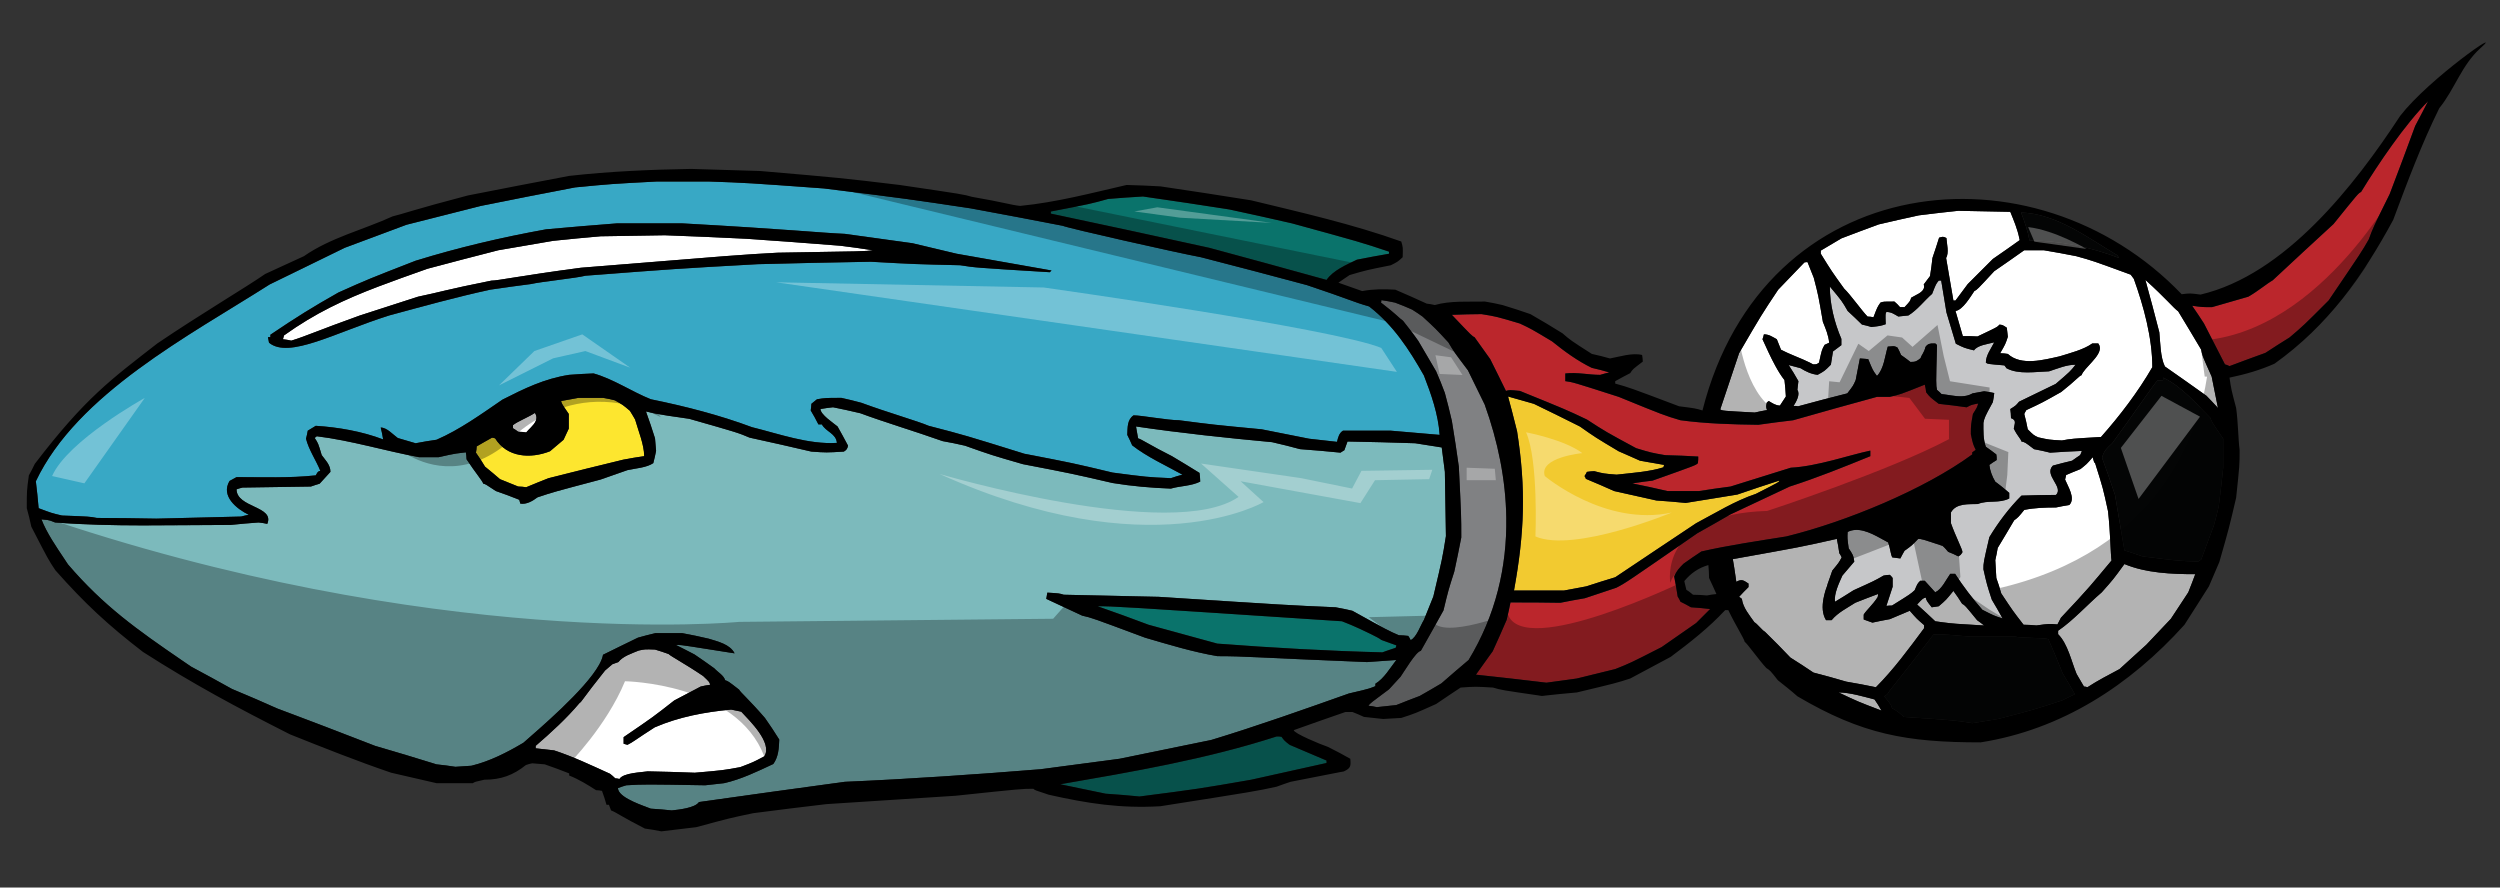 <?xml version="1.0" encoding="utf-8"?>
<!-- Generator: Adobe Illustrator 17.0.0, SVG Export Plug-In . SVG Version: 6.00 Build 0)  -->
<!DOCTYPE svg PUBLIC "-//W3C//DTD SVG 1.1//EN" "http://www.w3.org/Graphics/SVG/1.1/DTD/svg11.dtd">
<svg version="1.1" id="Layer_1" xmlns="http://www.w3.org/2000/svg" xmlns:xlink="http://www.w3.org/1999/xlink" x="0px" y="0px"
	 width="200px" height="71px" viewBox="0 0 200 71" style="enable-background:new 0 0 200 71;" xml:space="preserve">
<rect x="0" y="0" width="200" height="71" fill="#333333" stroke="none"/>
<path id="color9" style="fill:#7CBABC;" d="M3.804,41.6c0.17,0.027,0.28,0.069,0.508,0.162c0.03,0.012,0.059,0.023,0.094,0.037
	c4.635,0.363,9.381,0.196,14.044,0.196c0.754-0.084,1.508-0.14,2.234-0.196c0.251,0.028,0.475,0.057,0.697,0.112
	c0.615-1.425-2.457-1.284-2.457-2.765c0.167-0.057,0.335-0.111,0.476-0.14c1.842-0.028,3.657-0.056,5.472-0.083
	c0.252-0.084,0.475-0.168,0.697-0.225c0.309-0.336,0.588-0.642,0.866-0.948c0-0.069-0.005-0.137-0.017-0.2
	c-0.08-0.449-0.413-0.774-0.681-1.14c-0.281-0.949-0.281-0.949-0.559-1.369c0.054-0.055,0.112-0.111,0.167-0.139
	c2.737,0.335,5.474,1.173,8.182,1.675c0.53,0,1.061,0,1.563,0l0,0c0.768-0.174,1.057-0.239,1.396-0.292
	c0.204-0.031,0.426-0.057,0.782-0.099c0.027,0.167,0.057,0.361,0.057,0.558c0.698,1.062,1.255,1.704,1.341,1.954
	c0.167,0.029,0.167,0.029,1.005,0.587c0.642,0.224,1.255,0.447,1.871,0.699c0.027,0.083,0.057,0.195,0.084,0.307
	c0.502,0.083,1.005-0.224,1.369-0.501c1.255-0.42,1.255-0.42,5.053-1.426c0.725-0.25,1.451-0.503,2.149-0.753
	c0.642-0.141,1.535-0.196,2.067-0.56c0.083-0.336,0.168-0.669,0.223-0.977c-0.028-0.335-0.055-0.67-0.085-1.006
	c-0.223-0.726-0.475-1.451-0.725-2.149c0.653,0.154,0.856,0.202,1.736,0.335c0.4,0.06,0.941,0.139,1.726,0.252
	c3.908,1.115,3.908,1.115,4.83,1.506c1.647,0.363,3.295,0.727,4.941,1.117c1.201,0.084,1.201,0.084,2.599,0
	c0.224-0.14,0.278-0.223,0.334-0.474c-0.277-0.532-0.559-1.035-0.838-1.536c-0.334-0.28-1.367-0.95-1.367-1.396
	c0.336-0.056,0.669-0.112,1.006-0.14c0.725,0.14,1.452,0.308,2.177,0.476c1.956,0.726,4.468,1.479,6.591,2.233
	c0.613,0.111,1.198,0.222,1.784,0.364c2.125,0.753,2.125,0.753,4.637,1.479c3.909,0.753,3.909,0.753,7.177,1.508
	c1.534,0.25,3.1,0.391,4.662,0.445c0.754-0.222,1.619-0.195,2.346-0.558c0-0.251-0.027-0.475-0.056-0.696
	c-0.727-0.447-1.451-0.896-2.206-1.341c-1.677-0.837-2.457-1.369-2.708-1.425c-0.056-0.336-0.113-0.643-0.167-0.949
	c3.574,0.529,7.286,0.92,10.89,1.256c0.752,0.167,1.506,0.364,2.233,0.558c1.088,0.084,2.177,0.167,3.237,0.28
	c0.112-0.083,0.225-0.14,0.308-0.195c0.085-0.25,0.167-0.475,0.252-0.697c1.814,0.028,3.63,0.083,5.416,0.14
	c0.727,0.111,1.424,0.224,2.122,0.336c0.085,0.64,0.167,1.283,0.251,1.954c0.028,1.702,0.056,3.405,0.084,5.137
	c-0.28,1.761-0.28,1.761-1.006,4.831c-0.251,0.614-0.502,1.229-0.753,1.872c-0.279,0.445-0.586,1.395-1.061,1.618
	c-0.056-0.111-0.111-0.225-0.195-0.336c-0.251-0.027-0.503-0.055-0.755-0.055c-0.837-0.362-0.837-0.362-3.714-1.956
	c-0.446-0.11-0.894-0.195-1.34-0.278c-3.797-0.166-3.797-0.166-14.156-0.837c-2.512-0.057-5.055-0.111-7.594-0.168
	c-0.363-0.112-0.363-0.112-1.313-0.168c-0.028,0.167-0.056,0.335-0.085,0.501c0.978,0.448,1.927,0.894,2.877,1.341
	c0.753,0.169,0.753,0.169,5.024,1.761c1.899,0.558,3.827,1.144,5.781,1.479c2.289,0,2.988,0.112,11.977,0.474
	c0.782-0.057,1.563-0.11,2.345-0.167c-0.5,0.644-0.977,1.481-1.673,1.898c0,0.057,0,0.112,0,0.196
	c-0.21,0.084-0.342,0.136-0.506,0.188c-0.273,0.086-0.641,0.172-1.617,0.398c-3.629,1.285-7.314,2.596-11.001,3.715
	c-2.429,0.5-4.888,1.004-7.344,1.507c-2.095,0.279-4.217,0.558-6.338,0.838c-5.194,0.418-10.444,0.78-15.639,1.005
	c-3.88,0.53-7.76,1.061-11.67,1.619c-0.307,0.477-1.648,0.613-2.179,0.67c-0.559-0.057-1.115-0.112-1.675-0.141
	c-0.498-0.208-2.368-0.785-2.601-1.502c-0.015-0.046-0.024-0.095-0.024-0.143c0.224-0.085,0.447-0.168,0.67-0.225
	c1.48-0.083,1.48-0.083,6.312,0c0.501-0.056,1.006-0.11,1.507-0.168c1.369-0.307,2.682-0.948,3.938-1.535
	c0.42-0.586,0.446-1.255,0.477-1.953c-0.363-0.587-0.755-1.174-1.147-1.731c-1.255-1.453-1.98-2.067-2.065-2.263
	c-0.865-0.671-0.865-0.671-1.117-0.754c-0.11-0.391-0.585-0.642-0.864-0.95c-0.532-0.391-1.06-0.753-1.593-1.115
	c-0.474-0.251-0.976-0.503-1.477-0.755c0.057-0.004,0.103-0.008,0.169-0.007c0.291,0.005,0.958,0.11,4.521,0.677
	c-0.362-0.726-1.34-0.947-2.067-1.172c-0.696-0.168-1.396-0.309-2.121-0.445c-0.699,0-1.425,0-2.15,0
	c-0.447,0.109-0.922,0.222-1.396,0.361c-0.922,0.446-1.844,0.895-2.793,1.368c-0.039,0.235-0.147,0.501-0.307,0.791
	c-1.123,2.027-4.848,5.175-6.059,6.246c-1.313,0.78-2.682,1.48-4.162,1.842c-0.42,0.029-0.837,0.056-1.282,0.085
	c-0.504-0.085-1.007-0.14-1.51-0.196c-1.62-0.503-3.267-1.005-4.914-1.479c-2.598-1.004-5.193-2.011-7.817-2.986
	c-1.2-0.532-2.402-1.063-3.63-1.566c-1.09-0.613-2.18-1.198-3.268-1.785c-0.248-0.17-0.49-0.336-0.73-0.498
	c-3.589-2.456-6.273-4.354-9.126-7.684c-0.092-0.14-0.185-0.282-0.281-0.425c-0.67-1.005-1.425-2.101-1.841-3.177
	C3.547,41.569,3.689,41.582,3.804,41.6z"/>
<path id="color8" style="fill:#808183;" d="M111.121,55.146c0.309-0.335,0.615-0.667,0.922-1.004
	c0.225-0.308,1.256-2.065,1.619-2.065c0.614-1.091,1.229-2.18,1.815-3.24c0.392-1.62,0.392-1.62,0.865-3.1
	c0.196-0.921,0.392-1.843,0.56-2.735l0,0l0,0c0-1.705,0-1.705-0.196-5.669c-0.166-1.229-0.362-2.457-0.557-3.658
	c-0.169-0.753-0.365-1.508-0.56-2.234c-0.223-0.586-0.446-1.173-0.697-1.731c-0.476-0.811-0.95-1.62-1.425-2.43
	c-0.391-0.558-0.81-1.088-1.229-1.619c-0.363-0.252-0.446-0.447-1.759-1.452c0.028-0.083,0.028-0.138,0.028-0.195
	c0.363,0.057,0.727,0.112,1.089,0.196c0.475,0.169,0.922,0.363,1.369,0.558c0.277,0.168,0.559,0.363,0.837,0.56
	c1.061,0.977,1.061,0.977,2.066,2.066c0.447,0.754,0.447,0.754,1.564,2.233c0.445,0.895,0.892,1.815,1.34,2.737
	c1.06,2.943,1.685,6.007,1.73,9.056c0.059,3.918-0.843,7.808-3.015,11.382c-0.727,0.615-1.452,1.229-2.178,1.871
	c-0.558,0.336-1.145,0.67-1.732,1.005c-0.612,0.224-1.228,0.475-1.871,0.728c-0.501,0.055-1.032,0.111-1.563,0.168
	c-0.222-0.057-0.446-0.085-0.67-0.113C109.613,56.263,109.615,56.261,111.121,55.146z"/>
<path id="color7" style="fill:#C6C7C9;" d="M143.094,29.206c0.053,0.014,0.102,0.027,0.153,0.04
	c0.275,0.071,0.537,0.141,0.796,0.211c0.446,0.279,0.866,0.475,1.367,0.531l0,0h0.001c0.56-0.306,0.56-0.306,1.061-0.81
	c0.056-0.362,0.112-0.725,0.168-1.06c0.223-0.167,0.447-0.336,0.671-0.503c0-0.167,0-0.334,0-0.503
	c-0.559-1.311-0.922-2.763-0.922-4.187c0.977,1.171,0.977,1.172,1.424,1.954c0.391,0.362,0.782,0.725,1.145,1.089
	c0.251,0.056,0.504,0.112,0.755,0.195h0.001l0,0c0.725-0.084,0.725-0.084,1.145-0.224c-0.027-0.839-0.027-0.839,0.055-0.979
	c0.391,0,0.614,0.168,0.95,0.363l0,0l0,0c0.278-0.027,0.558-0.056,0.809-0.083c0.727-0.448,1.257-1.172,1.9-1.731
	c0.306-0.783,0.306-0.783,0.529-1.061c0.083,0,0.139,0,0.194,0c0.14,0.837,0.28,1.675,0.419,2.541
	c0.251,0.837,0.503,1.675,0.753,2.512c0.671,0.336,0.671,0.336,1.454,0.531l0,0l0,0c0.278-0.419,1.115-0.503,1.618-0.642
	c-0.252,0.502-0.671,1.033-0.671,1.62c0.14,0.112,0.14,0.112,1.48,0.224c0.056,0.056,0.112,0.14,0.167,0.223
	c0.476,0.266,1.069,0.336,1.674,0.336c0.603,0,1.218-0.07,1.733-0.083c0.697-0.225,1.396-0.531,2.121-0.531
	c-0.417,0.531-0.417,0.531-1.59,1.537c-0.978,0.476-1.956,0.948-2.932,1.423c-0.253,0.308-0.253,0.308-0.698,0.587
	c0.027,0.223,0.056,0.475,0.056,0.727c0.474,0.167,0.278,0.446,0.223,0.836c0.279,0.587,0.561,0.811,0.615,1.035
	c0.279,0.055,0.279,0.055,1.005,0.613c0.447,0.084,0.865,0.168,1.285,0.28l0,0l0,0c0.864-0.056,1.703-0.112,2.54-0.14
	c-0.026,0.113-0.082,0.224-0.139,0.336c-0.197,0.139-0.419,0.278-0.643,0.446c-0.503,0.112-1.005,0.251-1.536,0.392
	c-0.753,0.752,0.893,1.702,0.251,2.346c-0.922,0-1.843,0.026-2.764,0.055c-0.978,0.978-1.845,2.122-2.569,3.324
	c-0.475,2.037-0.475,2.037-0.475,2.567c0.278,1.229,0.278,1.229,0.67,2.43c0.308,0.501,0.585,1.005,0.864,1.508
	c-0.696-0.225-0.696-0.225-1.618-0.698c-0.782-0.894-1.535-1.87-2.178-2.875h-0.001c-0.111,0-0.25,0-0.39,0l0,0
	c-0.335,0.473-0.672,1.227-1.201,1.479c-0.279-0.307-0.557-0.613-0.837-0.922l0,0c-0.111,0-0.224,0-0.363,0l0,0
	c-0.223,0.225-0.223,0.225-0.446,0.755c-0.337,0.307-0.337,0.307-1.815,1.228c-0.14,0-0.28,0-0.446,0.027
	c0.166-0.529,0.335-1.032,0.502-1.535c0-0.25,0-0.475,0-0.698c-0.056-0.084-0.14-0.168-0.223-0.252h-0.001l0,0
	c-0.168,0-0.334,0.028-0.502,0.057c-0.727,0.418-0.727,0.418-2.401,1.174c-0.475,0.306-0.977,0.613-1.48,0.919
	c-0.112-0.613,0.336-1.534,0.586-2.093c0.336-0.393,0.642-0.754,0.951-1.115c-0.057-0.504-0.169-0.644-0.448-1.063
	c-0.111-0.81-0.111-0.81-0.084-1.311c0.199-0.101,0.405-0.149,0.614-0.161c0.907-0.05,1.877,0.612,2.626,0.999
	c0.166,0.445,0.194,0.977,0.333,1.2c0.223,0.027,0.448,0.056,0.643,0.083l0,0c0.001,0,0.001,0,0.001,0
	c0.11-0.223,0.223-0.419,0.334-0.614c0.586-0.419,0.586-0.419,1.09-0.949c0.277,0,0.278,0,1.952,0.558
	c0.17,0.14,0.309,0.309,0.448,0.476c0.279,0.111,0.558,0.224,0.811,0.364l0,0h0.001c0.195-0.113,0.195-0.113,0.333-0.337
	c0-0.224-0.557-1.284-0.921-2.317c0-0.307,0-0.587,0-0.865c0.42-0.754,1.425-0.643,2.15-0.67c0.781-0.334,1.732-0.027,2.513-0.446
	c0-0.167,0-0.308,0-0.448c-0.362-0.307-0.726-0.613-1.117-0.893c-0.25-0.418-0.418-0.865-0.475-1.34
	c0.195-0.14,0.391-0.279,0.587-0.392c0-0.167,0-0.306-0.028-0.446c-0.278-0.223-0.559-0.419-0.838-0.614
	c-0.223-0.614-0.194-1.285-0.194-1.927c0.082-0.418,0.082-0.418,0.754-1.648c0.056-0.251,0.083-0.502,0.111-0.726
	c-0.252-0.056-0.531-0.112-0.809-0.14h-0.001l0,0c-0.308,0.056-0.615,0.112-0.923,0.167c-0.282,0.167-0.585,0.229-0.896,0.236
	c-0.52,0.012-1.065-0.127-1.589-0.18c-0.111-0.112-0.223-0.224-0.362-0.334c-0.084-0.42-0.084-0.42,0-3.576
	c-0.028-0.055-0.084-0.111-0.14-0.139c-0.046,0-0.089,0-0.129,0c-0.283-0.001-0.457,0.011-0.654,0.28
	c-0.111,0.476-0.308,0.615-0.391,0.895c-0.306,0.25-0.391,0.306-0.81,0.306c-0.251-0.194-0.501-0.39-0.754-0.558
	c-0.083-0.196-0.166-0.391-0.278-0.587c-0.154-0.098-0.266-0.119-0.381-0.115c-0.116,0.003-0.233,0.031-0.402,0.031
	c-0.223,0.727-0.306,1.786-0.864,2.346c-0.334-0.447-0.334-0.447-0.697-1.34c-0.068-0.008-0.137-0.015-0.204-0.023
	c-0.125-0.014-0.25-0.023-0.375-0.028c-0.03-0.001-0.061-0.004-0.092-0.004l0,0h-0.001c-0.111,0.558-0.224,1.143-0.335,1.73
	c-0.195,0.448-0.195,0.448-0.67,1.061c-1.313,0.335-2.625,0.669-3.936,1.033c-0.112-0.028-0.224-0.028-0.363-0.028
	c0.195-0.307,0.559-0.92,0.308-1.283c0.014-0.132,0.028-0.255,0.043-0.375c0.014-0.109,0.027-0.217,0.039-0.324
	C143.624,30.044,143.372,29.625,143.094,29.206z"/>
<path id="color6" style="fill:#F2CA30;" d="M121.369,34.511c-0.033-0.144-0.071-0.283-0.107-0.425
	c-0.195-0.799-0.405-1.584-0.618-2.366c0.697,0.195,1.396,0.39,2.065,0.586c1.229,0.586,2.458,1.202,3.687,1.816
	c1.229,0.865,1.229,0.865,3.1,1.982c0.586,0.25,1.144,0.501,1.703,0.752c0.643,0.112,1.284,0.224,1.927,0.337
	c0,0.055-0.028,0.11-0.056,0.195c-1.145,0.362-2.541,0.447-3.742,0.585c-1.033-0.084-1.033-0.084-1.787-0.278
	c-0.195,0-0.391,0.027-0.586,0.056c-0.056,0.111-0.111,0.223-0.195,0.335c0.056,0.057,0.084,0.141,0.112,0.224
	c0.754,0.308,1.509,0.642,2.261,0.976c1.146,0.251,2.262,0.503,3.379,0.755c0.783,0.056,1.564,0.111,2.346,0.194
	c1.396-0.224,2.765-0.446,4.133-0.671c1.117-0.391,2.233-0.754,3.35-1.115c0,0.111,0,0.111-1.871,1.061
	c-1.676,0.559-3.239,1.536-4.775,2.346c-2.15,1.424-4.3,2.875-6.478,4.326c-0.754,0.224-1.536,0.476-2.317,0.728
	c-0.587,0.111-1.173,0.223-1.788,0.335c-1.313,0-2.652,0-3.992,0c0.211-1.159,0.377-2.246,0.496-3.299
	c0.118-1.053,0.191-2.068,0.215-3.084C121.877,38.832,121.729,36.807,121.369,34.511z"/>
<path id="color5" style="fill:#38A8C5;" d="M2.868,38.504c0.083,0.699,0.167,1.426,0.223,2.15c1.033,0.392,1.033,0.392,1.87,0.588
	c2.206,0.082,2.206,0.082,2.793,0.193c1.591,0,3.184,0.028,4.748,0.056c2.26-0.056,4.522-0.112,6.784-0.168
	c0.223-0.056,0.418-0.11,0.611-0.139c-0.976-0.476-2.259-1.507-1.533-2.708l0,0c0-0.001,0-0.001,0.001-0.002
	c0.195-0.111,0.392-0.221,0.559-0.306c2.096,0,4.242,0.085,6.338-0.14c0.168-0.307,0.168-0.307,0.362-0.363
	c-0.335-0.838-0.921-1.674-1.144-2.567c0.056-0.224,0.111-0.448,0.14-0.643c0,0,0,0,0,0c0.001,0,0.001,0,0.001-0.001
	c0.222-0.14,0.445-0.278,0.641-0.39c1.786,0.112,3.712,0.446,5.388,1.088c-0.054-0.334-0.11-0.641-0.194-0.948
	c0.001,0,0.001,0,0.001,0c0-0.001,0-0.003,0-0.003c0.502,0,0.975,0.56,1.367,0.839c0.475,0.14,0.948,0.28,1.425,0.419
	c0.558-0.112,1.116-0.196,1.675-0.28c1.872-0.811,3.601-2.065,5.278-3.212c1.759-0.892,3.349-1.675,5.333-1.981
	c0.669-0.057,1.31-0.084,1.954-0.112c1.591,0.448,3.044,1.452,4.58,2.066c2.735,0.559,5.473,1.257,8.095,2.235
	c2.15,0.529,4.524,1.396,6.785,1.256c-0.056-0.753-0.892-0.893-1.199-1.479c-0.084,0-0.168,0-0.279,0
	c-0.195-0.392-0.392-0.754-0.615-1.117c0.025-0.176,0.047-0.329,0.053-0.479c0.001-0.017,0.003-0.036,0.003-0.053
	c0.168-0.139,0.31-0.251,0.447-0.363c0.672-0.111,0.672-0.111,1.957-0.111c0.528,0.111,1.061,0.251,1.591,0.391
	c1.952,0.727,4.55,1.48,5.388,1.843c2.902,0.754,2.902,0.754,7.649,2.234c3.912,0.753,3.912,0.753,7.066,1.507
	c2.765,0.363,2.765,0.363,4.662,0.448c0.308-0.112,0.614-0.196,0.921-0.28c-1.312-0.726-2.847-1.424-4.019-2.344
	c-0.115-0.278-0.253-0.558-0.392-0.837c0.015-0.288,0.007-0.599,0.069-0.882c0.058-0.265,0.176-0.507,0.433-0.683
	c0.643,0,2.707,0.391,3.631,0.391c2.792,0.363,2.792,0.363,6.616,0.725c1.285,0.252,2.542,0.503,3.797,0.754
	c0.756,0.084,1.508,0.167,2.234,0.251c0.084-0.363,0.167-0.698,0.475-0.894c1.285,0,2.569,0,3.827,0
	c1.311,0.111,2.624,0.223,3.907,0.335c-0.112-1.647-0.67-3.238-1.256-4.746c-1.202-2.115-2.432-4.01-4.386-5.528
	c-1.283-0.364-1.618-0.586-4.969-1.704c-2.82-0.753-5.64-1.508-8.489-2.234c-1.953-0.363-10.61-2.318-11.055-2.513
	c-2.458-0.473-4.914-0.947-7.372-1.395c-5.026-0.754-5.026-0.754-11.728-1.592c-6.144-0.447-6.144-0.447-9.243-0.558
	c-1.367,0-2.736,0-4.104,0c-3.685,0.195-3.685,0.195-6.562,0.474c-2.513,0.474-5.028,0.977-7.539,1.48
	c-1.981,0.503-3.964,1.005-5.948,1.507c-1.646,0.615-3.294,1.229-4.941,1.843c-1.983,0.978-3.993,1.955-6.004,2.932
	C15.137,26.853,6.182,31.508,2.868,38.504z M21.437,26.973C21.437,26.973,21.437,26.973,21.437,26.973
	c0.084-0.001,0.139-0.001,0.195-0.001c0-0.083,0-0.138,0-0.194c0,0,0,0,0,0c2.073-1.4,3.341-2.19,5.444-3.379
	c2.372-1.061,2.372-1.061,6.17-2.54c3.435-1.062,6.896-1.871,10.444-2.514c1.899-0.167,3.797-0.335,5.667-0.475
	c1.76,0,3.491,0,5.222,0c8.544,0.475,11.03,0.755,13.011,0.839c1.815,0.251,3.633,0.502,5.419,0.752
	c1.174,0.28,2.346,0.56,3.518,0.837c2.541,0.447,5.081,0.895,7.595,1.342c0,0,0,0,0,0l0,0c-0.027,0.026-0.084,0.083-0.14,0.139
	c-5.947-0.363-5.947-0.363-7.176-0.558c-3.63-0.084-3.63-0.084-7.147-0.279c-3.015,0.055-6.031,0.112-9.047,0.195
	c-6.507,0.363-6.507,0.363-13.768,0.922c-0.751,0.195-3.545,0.474-4.383,0.669c-1.059,0.14-2.149,0.28-3.238,0.447
	c-2.707,0.587-5.417,1.341-8.097,2.066c-4.321,1.366-8.007,3.494-9.605,2.178C21.493,27.251,21.464,27.111,21.437,26.973
	L21.437,26.973z"/>
<path id="color4" style="fill:#FDE62F;" d="M45.504,33.116c-0.557-0.811-0.557-0.811-0.614-1.034
	c0.475-0.084,0.923-0.167,1.368-0.251c0.671,0,1.341,0,2.009,0c0.31,0.055,0.617,0.111,0.923,0.195
	c0.643,0.363,0.643,0.363,1.202,0.838c0.138,0.224,0.279,0.447,0.418,0.697c0.251,0.894,0.725,2.012,0.725,2.932
	c-0.558,0.083-1.115,0.167-1.674,0.28c-1.983,0.475-3.965,0.977-5.974,1.48c-0.588,0.222-1.175,0.475-1.789,0.725
	c-0.195-0.027-0.419-0.056-0.643-0.056c-0.476-0.194-0.949-0.392-1.451-0.587c-0.392-0.335-0.782-0.669-1.201-1.004
	c-0.225-0.393-0.475-0.755-0.726-1.117c0.027-0.167,0.057-0.334,0.057-0.502c0.419-0.251,0.837-0.475,1.228-0.699
	c0.083,0,0.168,0.028,0.251,0.056c0.95,1.536,2.819,1.647,4.386,1.033c0.363-0.306,0.724-0.614,1.088-0.921
	c0.104-0.228,0.207-0.453,0.311-0.668c0.036-0.076,0.072-0.154,0.107-0.226C45.504,33.897,45.504,33.507,45.504,33.116z"/>
<path id="color3" style="fill:#BB262C;" d="M119.112,52.521c0.101-0.139,0.201-0.279,0.302-0.417h0.001l0,0
	c0.391-0.838,0.754-1.677,1.116-2.513c0.111-0.475,0.224-0.95,0.308-1.397c1.339,0,2.68,0,3.992,0.028
	c0.67-0.14,1.311-0.251,1.955-0.362c0.837-0.279,1.675-0.559,2.513-0.838c0.754-0.391,0.754-0.391,6.478-4.355
	c0.893-0.503,1.788-1.006,2.652-1.509c1.593-0.754,3.185-1.507,4.747-2.233c2.179-0.697,4.329-1.564,6.45-2.429
	c0-0.168,0-0.308,0-0.447c-1.616,0.334-4.238,1.261-6.366,1.368c-1.592,0.504-3.21,1.005-4.831,1.508
	c-0.837,0.11-1.674,0.223-2.513,0.362c-0.837,0-1.674,0-2.513,0c-0.922-0.224-1.871-0.418-2.821-0.614
	c0.56-0.084,1.09-0.168,1.62-0.223c3.463-1.229,3.463-1.229,3.63-1.396c0.028-0.195,0.028-0.363,0.028-0.531
	c-0.866-0.057-1.759-0.084-2.653-0.111c-1.117-0.195-1.117-0.195-2.317-0.558c-2.43-1.313-2.43-1.313-3.937-2.291
	c-1.648-0.781-1.648-0.781-5.362-2.289c-0.837-0.083-0.837-0.083-1.116,0c-0.419-0.865-0.838-1.704-1.257-2.541
	c-0.42-0.586-0.838-1.174-1.257-1.759c-0.194-0.084-0.194-0.084-1.814-1.787c0.81-0.028,1.592-0.057,2.374-0.057
	c1.2,0.196,1.2,0.196,3.071,0.754c0.893,0.42,0.893,0.42,2.569,1.424c1.005,0.811,2.037,1.564,3.183,2.122
	c0.475,0.112,0.949,0.224,1.396,0.364c-0.223,0.055-0.474,0.111-0.726,0.195c-0.921,0-1.843-0.223-2.792-0.112
	c0,0.196,0,0.391,0,0.616c0.615,0.083,0.615,0.083,4.272,1.256c3.63,1.48,3.63,1.48,4.941,1.871
	c2.067,0.279,4.161,0.334,6.227,0.363c0.951-0.14,1.872-0.251,2.793-0.363c2.232-0.643,4.466-1.257,6.701-1.871
	c0.362,0,0.699,0,1.033,0c0.838-0.195,0.838-0.195,2.792-0.977c0.056,0.195,0.083,0.391,0.111,0.613
	c0.309,0.39,0.309,0.39,1.006,0.921c0.754,0.084,1.508,0.167,2.233,0.279c0.362-0.195,0.362-0.195,0.922-0.307
	c-0.083,0.307-0.083,0.307-0.419,0.838c-0.167,0.921-0.167,0.921-0.167,1.618c0.167,0.782,0.167,0.782,0.391,1.257
	c-0.083,0.056-0.167,0.111-0.279,0.195c0,0.056,0,0.111,0,0.167c-3.849,2.821-10.171,5.412-14.883,6.563
	c-2.261,0.362-4.551,0.696-6.784,1.2c-0.475,0.307-0.949,0.642-1.425,0.977c-0.334,0.336-0.585,0.586-0.754,1.033
	c0.112,0.53,0.196,1.062,0.279,1.592c0.085,0.14,0.168,0.279,0.224,0.418c0.278,0.141,0.559,0.28,0.838,0.446
	c0.53,0.029,1.034,0.084,1.537,0.141c-0.363,0.363-0.729,0.726-1.118,1.118c-0.922,0.64-1.843,1.284-2.765,1.926
	c-2.513,1.283-2.513,1.283-3.713,1.759c-1.005,0.25-2.039,0.502-3.072,0.755c-0.81,0.112-1.619,0.222-2.43,0.334
	c-1.87-0.222-3.742-0.446-5.64-0.642C118.42,53.477,118.766,52.998,119.112,52.521z M193.213,10.079
	c0.362-0.669,0.697-1.338,1.033-1.98c-1.857,1.858-3.981,5.003-5.361,7.259c-0.224,0.11-0.224,0.11-2.205,2.567
	c-1.62,1.48-3.239,2.989-4.859,4.497c-0.446,0.25-1.172,0.865-1.953,1.312c-0.95,0.278-1.929,0.558-2.905,0.838
	c-0.809,0-0.81,0-1.59-0.111c0.334,0.473,0.643,0.948,0.948,1.422c0.558,1.089,1.117,2.178,1.675,3.267
	c0.141,0.028,0.252,0.084,0.363,0.14c0.977-0.363,1.927-0.725,2.877-1.061c0.642-0.419,1.284-0.838,1.926-1.23
	c1.117-0.947,1.117-0.947,3.127-2.958c2.653-3.909,2.653-3.909,3.212-4.887c0.362-0.978,0.362-0.978,1.675-3.631
	C191.873,13.709,192.543,11.894,193.213,10.079z"/>
<path id="color2" style="fill:#0A736B;" d="M106.124,22.392c-3.128-0.864-6.256-1.73-9.381-2.568
	c-4.217-0.92-8.435-1.843-12.679-2.736c0-0.056,0-0.111,0-0.166c3.185-0.616,3.185-0.616,4.582-1.007
	c0.948-0.084,1.869-0.14,2.79-0.195c2.318,0.335,4.607,0.67,6.896,1.033c1.676,0.363,3.351,0.726,5.026,1.116
	c5.501,1.508,5.501,1.508,7.762,2.263c0,0.055,0,0.111,0,0.166c-0.837,0.14-1.703,0.307-2.568,0.476
	C107.743,21.165,106.627,21.641,106.124,22.392z M107.352,49.701c-18.193-1.199-18.205-1.2-19.543-1.2
	c1.369,0.474,2.735,0.978,4.075,1.479c1.842,0.502,3.687,1.005,5.502,1.509c4.384,0.335,8.821,0.588,13.204,0.699
	c0.116-0.045,0.229-0.082,0.343-0.122c0.141-0.049,0.278-0.097,0.415-0.142c0.102-0.032,0.206-0.067,0.304-0.1
	c0.029-0.083,0.056-0.14,0.056-0.195c-2.436-0.884,0.078,0.083-2.902-1.313C108.328,50.091,107.855,49.896,107.352,49.701z
	 M102.131,58.916c-5.611,1.815-11.503,2.819-17.311,3.825c1.229,0.251,2.43,0.501,3.631,0.754c0.92,0.056,1.813,0.14,2.707,0.224
	c4.746-0.614,4.746-0.614,8.934-1.341c2.01-0.447,4.021-0.892,6.032-1.34c0-0.083,0-0.14,0-0.195
	c-0.978-0.42-1.955-0.838-2.96-1.258c-0.419-0.334-0.419-0.334-0.644-0.641C102.409,58.916,102.27,58.916,102.131,58.916z"/>
<path id="color1" style="fill:#040505;" d="M161.688,17.004c2.82,0.084,5.333,2.011,7.679,3.407c0.056,0.056,0.11,0.139,0.14,0.223
	c-2.262-0.865-4.719-1.395-7.148-1.395C162.219,18.456,161.969,17.757,161.688,17.004z M150.995,55.536
	c-0.084,0.057-0.167,0.112-0.251,0.169c0.311,0.388,0.445,0.558,0.517,0.678c0.023,0.041,0.043,0.079,0.057,0.116
	c0.017,0.045,0.026,0.093,0.04,0.154c0.447,0.252,0.447,0.252,0.949,0.7c4.134,0.277,4.134,0.277,5.473,0.501
	c0.698-0.111,1.396-0.224,2.066-0.336c2.792-0.725,2.792-0.725,5.108-1.479c0.364-0.169,0.699-0.335,1.035-0.503
	c-0.308-0.558-0.643-1.116-0.979-1.675c-0.362-0.923-0.753-1.843-1.145-2.735c-0.336-0.112-2.401-0.085-2.625-0.197
	c-1.2,0-2.4,0-3.629,0c-2.234-0.195-2.234-0.195-2.933-0.166c-0.307,0.405-0.593,0.779-0.861,1.127
	C151.948,54.318,151.044,55.364,150.995,55.536z M171.378,44.508c2.877,0.363,2.877,0.363,4.468,0.42
	c0.084-0.057,0.169-0.113,0.251-0.169c0.335-0.922,0.669-1.815,1.006-2.708c0.139-0.504,0.279-1.006,0.391-1.51
	c0.139-1.031,0.25-2.065,0.362-3.098c0-0.782,0-1.563,0-2.346c-0.894-1.312-0.894-1.312-1.033-1.674
	c-1.146-1.146-2.29-2.513-3.77-3.212c0,0.084,0,0.168-0.027,0.252c-0.141-0.028-0.279-0.028-0.419-0.028
	c-0.279,0.251-1.787,2.513-3.63,5.026c-0.419,0.39-0.697,0.641-0.81,1.171c0.363,0.979,0.699,1.955,1.034,2.961
	c0.251,1.479,0.501,2.96,0.753,4.439C170.429,44.173,170.902,44.34,171.378,44.508z"/>
<path id="fill" style="fill:#FFFFFF;" d="M41.455,34.539c-0.138-0.112-0.279-0.196-0.418-0.28c0-0.083,0-0.167,0-0.25
	c0.393-0.307,1.145-0.585,1.759-0.977c0.303,0.466-0.012,0.844-0.345,1.187c-0.127,0.128-0.254,0.253-0.354,0.375
	C41.902,34.567,41.679,34.539,41.455,34.539z M22.72,26.833c-0.028,0.083-0.054,0.195-0.084,0.306
	c0.226,0.028,0.448,0.056,0.67,0.112c1.258-0.391,2.124-0.809,5.474-2.01c1.564-0.503,3.127-1.005,4.664-1.507
	c1.757-0.363,2.234-0.559,5.863-1.284c0.559,0,2.317-0.391,7.176-1.033c12.732-1.034,12.732-1.034,15.72-1.201
	c6.981-0.111,6.981-0.111,7.623-0.195c-0.864-0.14-1.729-0.252-2.597-0.362c-2.516-0.197-5.026-0.392-7.539-0.559
	c-2.149-0.112-4.328-0.196-6.506-0.28c-1.702,0.028-3.406,0.056-5.137,0.083c-1.257,0.112-2.514,0.223-3.799,0.363
	c-1.452,0.252-2.903,0.502-4.385,0.753c-1.871,0.474-3.769,0.977-5.666,1.48c-1.429,0.508-2.727,0.964-3.948,1.431
	C27.562,23.956,25.241,25.031,22.72,26.833z M171.63,22.392c0.39,1.398,0.754,2.793,1.116,4.189
	c0.083,0.838,0.083,2.012,0.446,2.737c1.117,0.782,2.235,1.564,3.323,2.345c0.308,0.307,0.615,0.642,0.922,0.977
	c-0.167-0.837-0.335-1.675-0.503-2.512c-0.087-0.194-0.163-0.363-0.23-0.515c-0.523-1.164-0.533-1.216-0.607-1.636
	c-0.614-1.033-1.229-2.066-1.842-3.071C173.891,24.655,173.276,23.874,171.63,22.392z M145.829,25.744
	c-0.364-2.122-0.364-2.122-0.727-3.518c-0.167-0.42-0.334-0.837-0.501-1.257c-0.085,0-0.168,0-0.253,0.028
	c-0.696,0.726-1.396,1.453-2.094,2.178c-1.34,2.011-1.34,2.011-3.128,5.082c-0.501,1.479-1.005,2.988-1.507,4.495
	c0.167,0.112,0.167,0.112,2.766,0.251c0.332-0.083,0.669-0.14,0.976-0.196c-0.083-0.251-0.083-0.251-0.027-0.586
	c0.056-0.056,0.112-0.112,0.168-0.14c0.278,0.168,0.557,0.364,0.893,0.364c0.167-0.251,0.335-0.503,0.474-0.726
	c-0.028-0.447-0.057-0.893-0.112-1.313c-0.274-0.346-0.508-0.733-0.726-1.132c-0.385-0.698-0.712-1.442-1.032-2.136
	c0.056-0.14,0.084-0.279,0.112-0.391c0.418,0,0.67,0.196,1.033,0.391c0.111,0.279,0.224,0.559,0.335,0.838
	c0.685,0.367,1.625,0.69,2.298,1.028c0.097,0.048,0.188,0.096,0.27,0.145c0.279,0,0.279,0,0.475-0.14
	c0.223-1.033,0.223-1.033,0.448-1.424c0.139-0.056,0.25-0.112,0.362-0.167C146.275,26.805,146.053,26.303,145.829,25.744z
	 M156.44,24.879c0.195,0.669,0.39,1.339,0.586,2.009c0.39,0,0.781,0,1.172,0.028c1.593-0.754,1.593-0.754,1.761-0.949
	c0.25,0.027,0.25,0.027,0.587,0.251c0.009,0.07,0.018,0.146,0.025,0.221c0.011,0.093,0.021,0.188,0.033,0.285
	c0.008,0.074,0.016,0.146,0.023,0.22v0v0c-0.194,0.586-0.194,0.586-0.614,1.312c0.224,0,0.421,0.028,0.614,0.056
	c1.062,0.977,2.875,0.475,4.134,0.195c0.81-0.252,1.926-0.531,2.624-1.034c0.168,0,0.335,0,0.476,0
	c0.076,0.098,0.116,0.2,0.128,0.307c0.082,0.736-1.249,1.625-1.468,2.235c-0.197,0.056-0.449,0.419-1.621,1.34
	c-1.535,0.865-1.535,0.865-2.793,1.452c-0.055,0.084-0.111,0.195-0.166,0.308c0.111,0.391,0.195,0.809,0.278,1.227
	c0.475,0.476,0.475,0.476,0.838,0.643c0.865,0.196,0.865,0.196,1.897,0.252c0.756-0.14,0.756-0.14,3.127-0.28
	c1.509-1.702,2.961-3.601,4.105-5.584c0-2.345-0.698-4.886-1.48-7.063c-0.083-0.113-0.168-0.225-0.251-0.336
	c-3.044-1.116-3.044-1.116-4.356-1.48c-0.864-0.168-1.73-0.334-2.598-0.474c-0.5,0-1.033,0-1.563,0
	c-0.782,0.558-1.592,1.117-2.401,1.676c-1.368,1.479-1.368,1.479-1.592,1.59C157.64,23.734,157.026,24.794,156.44,24.879z
	 M149.962,55.955c-0.866-0.222-1.983-0.56-2.876-0.56c1.535,0.728,1.535,0.728,3.434,1.452
	C150.352,56.54,150.157,56.235,149.962,55.955z M166.129,53.918c0.123,0.212,0.247,0.422,0.37,0.635
	c0.072,0.122,0.145,0.246,0.217,0.37c0.111,0,0.193,0.028,0.279,0.056c0.809-0.531,1.73-1.005,2.567-1.452
	c0.727-0.67,1.452-1.313,2.149-1.955c0.672-0.698,1.313-1.396,1.957-2.065c0.474-0.727,0.947-1.426,1.395-2.121
	c0.196-0.503,0.391-0.979,0.559-1.452c-1.87,0-3.938-0.085-5.668-0.811c-0.894,1.229-0.894,1.229-1.816,2.264
	c-1.143,0.976-2.26,2.233-3.488,3.071c0,0.082,0,0.165,0,0.277C165.431,51.516,165.711,52.91,166.129,53.918z M161.577,19.209
	c-0.008-0.045-0.021-0.088-0.03-0.133c-0.149-0.753-0.434-1.417-0.723-2.129c-1.369-0.026-2.765-0.054-4.16-0.083
	c-1.033,0.112-2.094,0.223-3.156,0.364c-1.061,0.223-2.123,0.474-3.211,0.725c-0.978,0.364-1.981,0.727-2.986,1.118
	c-0.531,0.307-1.09,0.642-1.648,0.977c0,0.083,0,0.167,0,0.25c0.864,1.397,0.864,1.397,1.87,2.793
	c0.502,0.475,1.425,1.787,1.872,2.233c0.166,0,0.334,0.028,0.473,0.056c0.308-0.809,0.308-0.809,0.559-1.172
	c0.225-0.083,0.225-0.083,1.117-0.083c0.167,0.139,0.308,0.279,0.448,0.447c0.138,0,0.25,0,0.361,0
	c0.447-0.475,0.447-0.475,0.53-0.754c0.344-0.22,1.005-0.419,1.034-0.858c0.005-0.063-0.004-0.129-0.028-0.203c0,0,0,0,0,0v-0.001
	c0.168-0.223,0.337-0.446,0.504-0.67c0.083-0.501,0.139-0.976,0.194-1.452c0.195-0.558,0.363-1.088,0.53-1.619
	c0.308-0.084,0.308-0.112,0.587,0.028c0.014,0.223,0.07,0.523,0.092,0.816c0.021,0.293,0.007,0.58-0.118,0.775
	c0.193,1.117,0.39,2.261,0.585,3.407c0.057,0,0.112,0,0.168,0c0.335-0.447,0.67-0.895,0.976-1.313
	c0.672-0.668,1.341-1.339,2.011-2.011C160.152,20.215,160.88,19.712,161.577,19.209z M158.335,50.015
	c0.125,0.006,0.255,0.013,0.393,0.021c-0.167-0.14-0.363-0.277-0.559-0.418c-0.977-1.2-0.977-1.2-1.2-1.313
	c-0.223-0.363-0.447-0.698-0.698-1.032c-0.584,0.725-0.585,0.726-1.172,1.228c-0.167,0.027-0.363,0.055-0.559,0.083l0,0
	c-0.001,0-0.002,0-0.002,0c-0.418-0.53-0.418-0.53-0.475-0.78c-0.223,0.055-0.224,0.056-0.695,0.557
	c0.503,0.446,0.978,0.892,1.452,1.341c0.237,0.033,0.433,0.062,0.608,0.085C156.229,49.892,156.597,49.917,158.335,50.015z
	 M167.186,46.905c0.434-0.499,0.91-1.07,1.736-2.062c-0.085-0.588-0.085-2.178-0.28-3.938c-0.392-1.816-0.392-1.816-1.033-3.854
	c-0.083-0.057-0.083-0.057-0.195-0.475c-0.112,0.133-0.196,0.232-0.268,0.313c-0.165,0.188-0.266,0.281-0.483,0.456
	c-0.064,0.052-0.136,0.108-0.227,0.181c-0.199,0.076-0.408,0.162-0.62,0.252c-0.173,0.072-0.348,0.146-0.523,0.222
	c-0.028,0.112-0.056,0.226-0.085,0.362c0.224,0.56,0.865,1.509,0.335,2.039c-0.022,0.004-0.047,0.008-0.068,0.012
	c-0.316,0.053-0.654,0.107-0.993,0.186c-0.866,0-1.702,0.026-2.541,0.194c-0.475,0.585-0.475,0.585-0.809,0.837
	c-0.419,0.726-0.866,1.453-1.313,2.206c-0.057,0.308-0.11,0.642-0.194,0.978c0.028,0.475,0.056,0.948,0.084,1.424
	c0.14,0.391,0.278,0.81,0.39,1.229c0.922,1.396,0.922,1.396,1.788,2.514c0.363,0,0.697,0.027,1.033,0.056
	c1.005-0.14,1.005-0.14,1.676-0.085c0.029-0.051,0.053-0.096,0.079-0.145c0.072-0.133,0.138-0.261,0.199-0.385
	C166.081,48.133,166.592,47.587,167.186,46.905z M146.946,43.113c-2.849,0.641-2.849,0.641-8.32,1.619
	c0.039,0.205,0.071,0.418,0.105,0.63c0.043,0.271,0.083,0.542,0.121,0.815c0.017,0.123,0.035,0.245,0.052,0.368
	c0.447-0.251,0.587-0.112,0.977,0.141l0,0c0,0.084,0,0.167,0,0.279c0,0,0,0,0,0.001c-0.251,0.25-0.502,0.501-0.754,0.781
	c0.084,0.056,0.167,0.11,0.224,0.164c0.083,0.7,0.614,1.313,1.005,1.873c0.195,0.084,0.643,0.671,0.838,0.754
	c0.697,0.67,1.368,1.369,2.037,2.066c0.616,0.39,1.229,0.781,1.844,1.2c0.895,0.224,1.759,0.476,2.625,0.727
	c0.81,0.139,1.592,0.278,2.373,0.446c1.424-1.425,2.651-3.1,3.854-4.719c0-0.084,0-0.168,0-0.252
	c-0.586-0.502-0.586-0.502-1.146-1.144c-0.53,0.224-1.062,0.446-1.591,0.67c-0.446,0.084-0.923,0.167-1.396,0.279
	c-0.223-0.083-0.446-0.168-0.698-0.251c0,0,0,0,0-0.001c0-0.141,0-0.278,0-0.39l0,0c0.196-0.338,0.727-0.785,1.116-1.399
	c0.029-0.083,0.029-0.167,0.029-0.25c-0.585,0.224-1.2,0.446-1.814,0.698c-0.643,0.418-1.397,0.781-1.9,1.396
	c-0.139,0-0.278,0-0.445,0c-0.306-0.502-0.317-1.104-0.204-1.72c0.146-0.791,0.501-1.603,0.705-2.248
	c0.531-0.641,0.531-0.641,0.753-1.059c-0.056-0.113-0.111-0.225-0.193-0.336C147.086,43.865,147.03,43.475,146.946,43.113z
	 M166.716,54.923c-0.072-0.124-0.145-0.248-0.217-0.37C166.571,54.676,166.644,54.799,166.716,54.923
	c0.111,0,0.193,0.028,0.279,0.056C166.909,54.951,166.827,54.923,166.716,54.923z M175.622,45.933
	c-0.168,0.474-0.362,0.949-0.559,1.452C175.26,46.882,175.454,46.406,175.622,45.933L175.622,45.933z M141.11,26.749
	c-0.028,0.111-0.057,0.25-0.112,0.391C141.055,27,141.083,26.86,141.11,26.749z M142.03,29.275
	c-0.385-0.698-0.712-1.442-1.032-2.136C141.318,27.833,141.645,28.577,142.03,29.275z M167.145,36.891
	c0.071-0.081,0.155-0.18,0.268-0.313v-0.001C167.301,36.71,167.217,36.81,167.145,36.891z M159.817,43.837
	c0.447-0.753,0.895-1.479,1.313-2.206h-0.001c-0.418,0.727-0.866,1.453-1.314,2.206c-0.056,0.308-0.11,0.643-0.193,0.978
	c0.027,0.475,0.056,0.949,0.083,1.424c0.14,0.391,0.278,0.811,0.39,1.229c0.923,1.396,0.923,1.396,1.788,2.513
	c0.364,0,0.698,0.027,1.033,0.056c1.006-0.14,1.006-0.14,1.676-0.082c0.03-0.054,0.054-0.098,0.08-0.148
	c-0.026,0.049-0.05,0.094-0.079,0.145c-0.671-0.055-0.671-0.055-1.676,0.085c-0.336-0.028-0.67-0.056-1.033-0.056
	c-0.866-1.118-0.866-1.118-1.788-2.514c-0.111-0.419-0.25-0.838-0.39-1.229c-0.028-0.476-0.056-0.949-0.084-1.424
	C159.707,44.479,159.761,44.145,159.817,43.837z M145.521,29.011c-0.195,0.14-0.195,0.14-0.475,0.14
	C145.327,29.15,145.327,29.15,145.521,29.011z M154.54,48.584c0,0,0,0,0.001,0c-0.419-0.53-0.419-0.53-0.476-0.781l-0.001,0.001
	C154.121,48.054,154.121,48.054,154.54,48.584z M171.712,51.571c-0.697,0.643-1.423,1.285-2.149,1.955
	c0.727-0.67,1.452-1.311,2.149-1.953c0.671-0.7,1.313-1.397,1.957-2.067c0.474-0.727,0.947-1.425,1.395-2.121
	c-0.447,0.695-0.921,1.395-1.395,2.121C173.025,50.176,172.384,50.873,171.712,51.571z M158.17,49.618
	c0.195,0.141,0.392,0.278,0.559,0.418c0,0,0.002,0,0.003,0c-0.169-0.14-0.365-0.277-0.56-0.418c-0.978-1.2-0.978-1.2-1.2-1.313
	c-0.224-0.363-0.448-0.699-0.699-1.033c0,0.001-0.001,0.001-0.001,0.001c0.251,0.334,0.476,0.669,0.698,1.032
	C157.193,48.418,157.193,48.418,158.17,49.618z M144.776,29.005c-0.673-0.337-1.613-0.661-2.298-1.028
	C143.163,28.345,144.104,28.669,144.776,29.005z M142.144,27.14c-0.363-0.195-0.615-0.391-1.033-0.391
	C141.528,26.749,141.78,26.945,142.144,27.14z M169.563,53.526c-0.837,0.447-1.759,0.921-2.567,1.452
	C167.804,54.448,168.726,53.974,169.563,53.526z M160.604,26.724c-0.012-0.097-0.022-0.191-0.033-0.285
	C160.582,26.533,160.593,26.627,160.604,26.724z M165.207,38.363c0.029-0.137,0.057-0.25,0.085-0.362l0,0
	C165.264,38.113,165.236,38.226,165.207,38.363c0.223,0.561,0.864,1.51,0.335,2.039c-0.023,0.004-0.047,0.008-0.068,0.012
	c0.021-0.004,0.047-0.008,0.068-0.012C166.072,39.872,165.431,38.923,165.207,38.363z M138.904,46.546
	c-0.017-0.123-0.035-0.245-0.052-0.368c0.017,0.123,0.035,0.246,0.052,0.369c0.447-0.251,0.586-0.112,0.977,0.14l0,0
	C139.491,46.434,139.352,46.295,138.904,46.546z M166.436,37.527c0.091-0.072,0.162-0.129,0.227-0.181
	C166.598,37.398,166.526,37.455,166.436,37.527c-0.199,0.076-0.408,0.162-0.62,0.252C166.027,37.689,166.236,37.604,166.436,37.527z
	 M153.898,22.757c0.025,0.073,0.033,0.14,0.028,0.203C153.932,22.897,153.923,22.83,153.898,22.757
	C153.898,22.757,153.898,22.757,153.898,22.757z M168.922,44.844L168.922,44.844c-0.826,0.991-1.303,1.563-1.736,2.062
	C167.619,46.406,168.096,45.835,168.922,44.844z M155.806,19.859c0.021,0.293,0.007,0.579-0.118,0.775v0
	C155.813,20.439,155.826,20.152,155.806,19.859z M167.989,27.781c0.081,0.736-1.249,1.624-1.468,2.234
	c-0.197,0.056-0.449,0.42-1.621,1.34c-1.535,0.865-1.535,0.865-2.793,1.452c-0.055,0.083-0.11,0.195-0.167,0.308l0.001,0
	c0.055-0.112,0.111-0.224,0.166-0.308c1.258-0.587,1.258-0.587,2.793-1.452c1.172-0.92,1.424-1.284,1.621-1.34
	C166.74,29.406,168.071,28.518,167.989,27.781z M160.824,16.948c0.289,0.712,0.573,1.376,0.723,2.129
	C161.397,18.324,161.113,17.659,160.824,16.948c-1.369-0.027-2.765-0.056-4.16-0.083c-1.033,0.112-2.094,0.223-3.156,0.364
	c-1.061,0.223-2.123,0.474-3.211,0.724c-0.978,0.365-1.981,0.727-2.986,1.119c-0.531,0.306-1.091,0.642-1.648,0.977v0
	c0.559-0.335,1.117-0.67,1.648-0.977c1.005-0.391,2.009-0.754,2.986-1.118c1.088-0.251,2.15-0.501,3.211-0.725
	c1.063-0.141,2.123-0.252,3.156-0.364C158.06,16.894,159.455,16.921,160.824,16.948z M146.583,45.65
	c-0.204,0.646-0.559,1.457-0.705,2.248c0.146-0.79,0.501-1.601,0.705-2.246c0.531-0.643,0.531-0.643,0.753-1.061l0,0
	C147.114,45.01,147.114,45.01,146.583,45.65z M176.935,30.128c0.168,0.837,0.336,1.675,0.503,2.512l0,0
	C177.27,31.803,177.102,30.965,176.935,30.128c-0.087-0.195-0.163-0.363-0.23-0.515C176.771,29.766,176.848,29.935,176.935,30.128z
	 M172.188,29.374c0-2.345-0.697-4.887-1.48-7.064c-0.083-0.112-0.168-0.224-0.251-0.336c-3.044-1.117-3.044-1.117-4.356-1.479
	c-0.864-0.168-1.73-0.334-2.598-0.474c-0.501,0-1.033,0-1.563,0c-0.782,0.558-1.592,1.117-2.401,1.676
	c-1.368,1.479-1.368,1.479-1.592,1.591c-0.308,0.448-0.921,1.507-1.507,1.592v0.001c0.586-0.086,1.199-1.145,1.507-1.592
	c0.224-0.112,0.224-0.112,1.592-1.59c0.81-0.56,1.619-1.119,2.401-1.676c0.529,0,1.063,0,1.563,0
	c0.867,0.14,1.733,0.306,2.598,0.474c1.313,0.364,1.313,0.364,4.356,1.48c0.083,0.111,0.168,0.223,0.251,0.336
	C171.489,24.488,172.188,27.028,172.188,29.374L172.188,29.374z M138.626,44.732L138.626,44.732c0.039,0.205,0.071,0.418,0.105,0.63
	C138.697,45.15,138.665,44.938,138.626,44.732z M176.097,27.977c-0.613-1.033-1.229-2.066-1.842-3.071
	c-0.364-0.251-0.979-1.033-2.625-2.515v0c1.646,1.481,2.261,2.263,2.625,2.515C174.868,25.911,175.482,26.944,176.097,27.977
	C176.097,27.977,176.097,27.977,176.097,27.977z M149.096,49.172L149.096,49.172c0.196-0.336,0.727-0.783,1.116-1.398
	c0.029-0.084,0.029-0.168,0.029-0.251l0,0c0,0.083,0,0.167-0.029,0.25C149.823,48.387,149.292,48.834,149.096,49.172z
	 M139.352,47.912c-0.057-0.054-0.14-0.108-0.224-0.164h-0.001C139.211,47.805,139.295,47.859,139.352,47.912
	c0.083,0.701,0.614,1.316,1.005,1.874c0.195,0.084,0.643,0.67,0.838,0.754c0.697,0.671,1.368,1.368,2.037,2.065
	c0.616,0.39,1.229,0.782,1.844,1.201c0.895,0.224,1.76,0.477,2.625,0.726c0.81,0.141,1.592,0.279,2.373,0.447
	c1.424-1.424,2.651-3.1,3.854-4.719c0,0,0,0,0-0.001c-1.202,1.619-2.43,3.294-3.854,4.719c-0.781-0.168-1.563-0.308-2.373-0.446
	c-0.866-0.251-1.73-0.503-2.625-0.727c-0.615-0.419-1.227-0.811-1.844-1.2c-0.669-0.697-1.34-1.396-2.037-2.066
	c-0.195-0.083-0.642-0.67-0.838-0.754C139.966,49.226,139.435,48.612,139.352,47.912z M160.628,26.945L160.628,26.945
	c-0.194,0.586-0.194,0.586-0.614,1.312l0,0C160.434,27.531,160.434,27.531,160.628,26.945z M155.43,49.786
	c0.8,0.106,1.167,0.131,2.905,0.229C156.597,49.917,156.23,49.892,155.43,49.786z M42.853,59.67c0,0.055,0,0.111,0,0.195
	c0.502,0.055,1.005,0.11,1.478,0.167c1.537,0.503,2.989,1.2,4.471,1.87c0.139,0.112,0.278,0.225,0.416,0.364
	c0.112,0,0.225,0.026,0.336,0.054c0.309-0.501,1.76-0.529,2.262-0.612c1.257,0.027,2.513,0.058,3.77,0.11
	c2.234-0.193,2.234-0.193,3.63-0.446c1.033-0.391,1.033-0.391,1.927-0.866c0.697-1.061-1.199-2.875-1.842-3.572
	c-0.253-0.056-0.53-0.112-0.81-0.168c-2.095,0.195-4.19,0.585-6.115,1.422c-1.452,0.924-1.76,1.203-2.179,1.397
	C50.111,59.557,50,59.528,49.889,59.5c0-0.192,0-0.361,0-0.529c2.374-1.62,2.374-1.62,4.048-2.933
	c0.727-0.391,1.425-0.755,2.122-1.116c0.253-0.056,0.503-0.111,0.754-0.139c-0.056-0.224-0.056-0.224-0.558-0.698
	c-1.396-0.949-2.653-1.619-2.763-1.76c-0.365-0.14-0.729-0.25-1.091-0.361c-0.81-0.029-0.81-0.029-1.31,0.082
	c-0.533,0.223-1.26,0.446-1.622,0.92c-0.139,0.058-0.308,0.112-0.474,0.17c-0.194,0.167-0.393,0.335-0.589,0.503
	c-1.785,2.231-1.87,2.512-2.038,2.595C45.34,57.463,44.052,58.636,42.853,59.67z"/>
<path id="outline" d="M162.358,19.239c-0.14-0.783-0.39-1.482-0.67-2.235l0,0C161.969,17.757,162.219,18.456,162.358,19.239
	c2.43-0.001,4.887,0.529,7.148,1.394c0,0,0.001,0.001,0.001,0.001C167.245,19.77,164.788,19.239,162.358,19.239z M173.025,30.463
	c-0.141-0.028-0.279-0.028-0.419-0.028C172.746,30.435,172.885,30.435,173.025,30.463z M168.977,35.462
	c-0.419,0.39-0.697,0.641-0.81,1.171C168.279,36.103,168.558,35.852,168.977,35.462z M171.378,44.508
	c-0.476-0.168-0.949-0.335-1.424-0.475C170.429,44.173,170.902,44.34,171.378,44.508c2.877,0.363,2.877,0.363,4.468,0.42l0,0
	C174.254,44.871,174.254,44.871,171.378,44.508z M2.309,38.029c0.167-0.307,0.335-0.613,0.475-0.921
	c4.062-5.305,6.095-6.749,9.802-9.634c3.462-2.346,7.148-4.523,8.628-5.556c1.033-0.475,2.065-0.95,3.099-1.424
	c2.122-1.479,4.774-2.122,7.093-3.183c0.726-0.167,1.76-0.558,6.031-1.676c2.709-0.53,5.417-1.061,8.098-1.563
	c3.238-0.363,6.505-0.503,9.743-0.559c1.845,0.056,3.688,0.112,5.53,0.167c6.506,0.559,6.506,0.559,11.169,1.118
	c5.106,0.753,5.106,0.753,5.779,0.948c2.596,0.447,3.072,0.643,3.852,0.727c2.878-0.28,5.726-1.033,8.518-1.675
	c0.923,0.028,1.817,0.055,2.708,0.112c2.429,0.363,4.859,0.725,7.26,1.117c4.021,0.976,8.098,1.897,12.007,3.294
	c0.14,0.475,0.14,0.475,0.112,1.257c-0.392,0.363-0.392,0.363-0.948,0.643c-1.957,0.392-1.957,0.392-3.295,0.783
	c-0.28,0.194-0.588,0.388-0.896,0.612c0.643,0.224,1.285,0.447,1.899,0.671c0.895-0.167,1.73-0.167,2.653-0.112
	c0.837,0.363,1.675,0.727,2.513,1.117c0.223,0.028,0.446,0.056,0.643,0.112c1.228-0.362,2.734-0.251,4.02-0.279
	c0.476,0.083,0.95,0.168,1.396,0.279c0.756,0.224,1.509,0.475,2.234,0.726c0.866,0.503,1.731,1.006,2.568,1.536
	c0.644,0.558,0.644,0.558,2.346,1.648c0.503,0.112,0.979,0.224,1.452,0.364c0.755-0.14,1.786-0.476,2.569-0.28
	c0.027,0.168,0.056,0.335,0.056,0.531c-0.81,0.613-0.81,0.613-1.005,0.921c-0.392,0.195-0.783,0.419-1.201,0.643
	c0,0.056,0,0.111,0,0.195c1.117,0.308,1.117,0.308,5.108,1.814c1.314,0.167,1.314,0.167,1.872,0.335
	c4.895-19.361,26.554-21.605,38.337-9.298c0.671-0.083,0.671-0.083,1.507,0.028c6.775-1.594,12.328-8.735,15.973-14.297
	c2.311-2.987,8.506-7.278,6.422-5.417c-1.505,1.339-2.05,3.273-3.294,4.803c-1.424,2.876-2.569,5.948-3.686,8.935
	c-2.451,4.525-5.195,8.433-9.494,11.503c-1.117,0.502-2.373,0.865-3.602,1.117c0.14,0.95,0.14,0.95,0.531,2.429
	c0.166,1.201,0.166,2.541,0.278,3.351c0,1.2,0,1.2-0.278,3.825c-0.56,2.402-0.56,2.402-1.341,5.137
	c-0.279,0.644-0.559,1.285-0.838,1.956c-0.642,1.003-1.283,2.037-1.954,3.071c-4.373,4.858-9.837,8.389-16.307,9.41
	c-5.92,0-9.476-0.632-14.658-3.685c-0.504-0.448-1.034-0.865-1.565-1.285c-0.614-0.781-0.614-0.781-0.921-0.976
	c-0.532-0.561-1.564-2.012-1.731-2.095c-0.056-0.28-0.726-1.313-1.313-2.54c-0.084,0-0.168,0-0.252,0
	c-1.285,1.394-2.819,2.595-4.356,3.741c-1.061,0.559-2.148,1.145-3.237,1.731c-1.117,0.361-1.117,0.361-4.273,1.116
	c-0.921,0.083-1.842,0.167-2.791,0.278c-3.268-0.475-3.268-0.475-3.91-0.669c-1.424-0.084-1.424-0.084-2.596,0
	c-0.643,0.417-1.285,0.863-1.955,1.312c-1.676,0.755-1.676,0.755-2.792,1.117c-0.475,0.027-0.948,0.055-1.453,0.084
	c-0.501-0.057-1.005-0.112-1.534-0.166c-0.307-0.141-0.615-0.28-0.923-0.393c-0.168,0-0.362,0-0.557,0
	c-1.37,0.475-2.737,0.949-4.134,1.452c0,0.252,2.15,1.146,2.736,1.34c0.614,0.308,1.201,0.614,1.787,0.95
	c0.056,0.587,0.029,0.754-0.501,1.005c-1.425,0.279-2.849,0.56-4.272,0.837c-0.362,0.112-0.728,0.252-1.118,0.392
	c-1.675,0.363-1.675,0.363-9.298,1.563c-3.194,0.188-5.802-0.215-8.935-0.92c-1.116-0.364-1.116-0.364-1.228-0.476
	c-0.924,0-0.924,0-6.226,0.558c-3.435,0.225-6.871,0.447-10.334,0.67c-1.953,0.225-3.909,0.475-5.863,0.726
	c-1.871,0.393-1.871,0.393-4.551,1.118c-0.921,0.111-1.843,0.223-2.793,0.334c-0.418-0.083-0.866-0.167-1.313-0.223
	c-1.87-0.949-2.261-1.285-2.707-1.452c-0.056-0.167-0.113-0.308-0.168-0.447c-0.056,0-0.111,0-0.195,0
	c-0.112-0.391-0.224-0.753-0.362-1.117c-0.14-0.028-0.308-0.055-0.474-0.055c-0.699-0.448-1.37-0.865-2.151-1.173
	c0-0.056,0-0.112,0-0.169c-0.643-0.249-1.285-0.501-1.955-0.725c-0.335-0.028-0.67-0.056-1.005-0.083
	c-0.168,0.027-0.335,0.083-0.502,0.139c-1.008,0.809-1.983,1.173-3.325,1.173c-0.752,0.167-0.752,0.167-0.919,0.278
	c-0.95,0-1.929,0-2.905,0c-1.2-0.278-2.4-0.559-3.63-0.837c-2.708-0.921-5.444-2.011-8.097-3.071
	c-4.343-2.201-7.724-4.01-11.754-6.589c-2.801-2.154-4.663-3.882-7.01-6.534c-0.56-0.838-0.56-0.838-1.927-3.49
	c-0.11-0.504-0.224-1.006-0.363-1.48C2.142,39.258,2.142,39.258,2.309,38.029z M108.553,20.774c0.865-0.168,1.731-0.335,2.568-0.476
	v0c0-0.055,0-0.111,0-0.166c0,0,0,0,0,0c-2.261-0.754-2.261-0.754-7.762-2.262c-1.676-0.391-3.351-0.752-5.026-1.116
	c-2.289-0.363-4.578-0.699-6.896-1.034c-0.921,0.056-1.843,0.112-2.79,0.196c-1.397,0.391-1.397,0.391-4.582,1.006c0,0,0,0,0,0.001
	c0,0.055,0,0.11,0,0.166v0c4.244,0.893,8.462,1.815,12.679,2.737c3.125,0.837,6.253,1.704,9.381,2.568
	C106.627,21.641,107.743,21.165,108.553,20.774z M144.602,20.969c-0.085,0-0.168,0-0.253,0.028
	c-0.696,0.726-1.396,1.453-2.094,2.178c-1.34,2.011-1.34,2.011-3.128,5.082c-0.501,1.479-1.005,2.988-1.507,4.495
	c0.167,0.112,0.167,0.112,2.766,0.251c0.332-0.083,0.669-0.14,0.976-0.196c-0.083-0.251-0.083-0.251-0.027-0.586
	c0.056-0.056,0.112-0.112,0.168-0.14c0.278,0.168,0.557,0.364,0.893,0.364c0.167-0.251,0.335-0.503,0.474-0.726
	c-0.028-0.447-0.056-0.893-0.112-1.313c-0.274-0.346-0.508-0.733-0.726-1.132c-0.385-0.698-0.712-1.442-1.032-2.136
	c0.057-0.14,0.085-0.279,0.112-0.391c0.418,0,0.67,0.196,1.033,0.391c0.111,0.279,0.224,0.559,0.335,0.838
	c0.685,0.367,1.625,0.691,2.298,1.028c0.097,0.048,0.188,0.096,0.27,0.145c0.28,0,0.28,0,0.475-0.14
	c0.224-1.033,0.224-1.033,0.448-1.424c0.139-0.056,0.25-0.112,0.362-0.167c-0.057-0.614-0.279-1.116-0.503-1.675
	c-0.364-2.122-0.364-2.122-0.727-3.518C144.936,21.807,144.769,21.389,144.602,20.969z M143.791,31.19
	c0.251,0.362-0.111,0.976-0.307,1.283c0.14,0,0.251,0,0.363,0.028l0,0h0.001c1.311-0.364,2.623-0.698,3.936-1.033
	c0.476-0.613,0.476-0.613,0.67-1.061c0.112-0.587,0.224-1.172,0.336-1.73c0.03,0,0.062,0.003,0.092,0.004
	c0.125,0.005,0.25,0.014,0.375,0.028c0.067,0.008,0.136,0.015,0.202,0.023c0.364,0.893,0.364,0.893,0.699,1.34l0,0l0,0
	c0.56-0.559,0.643-1.619,0.865-2.346c0.168,0,0.286-0.028,0.401-0.031c0.115-0.004,0.226,0.017,0.38,0.115
	c0.112,0.196,0.196,0.391,0.278,0.587c0.253,0.168,0.504,0.364,0.754,0.558c0.001,0,0.001,0,0.001,0l0,0
	c0.419,0,0.504-0.056,0.811-0.306c0.082-0.28,0.279-0.419,0.39-0.895c0.197-0.269,0.371-0.281,0.654-0.28c0.04,0,0.083,0,0.128,0
	c0.056,0.028,0.112,0.084,0.14,0.139c-0.083,3.157-0.083,3.157,0,3.576c0.14,0.11,0.252,0.222,0.362,0.334
	c0.524,0.052,1.07,0.192,1.59,0.18c0.312-0.007,0.613-0.069,0.896-0.236c0.308-0.056,0.614-0.112,0.922-0.167
	c0.278,0.028,0.558,0.083,0.809,0.14c-0.027,0.223-0.056,0.474-0.111,0.726c-0.671,1.23-0.671,1.23-0.754,1.648
	c0,0.642-0.028,1.313,0.194,1.927c0.28,0.194,0.559,0.391,0.839,0.614c0.027,0.14,0.027,0.279,0.027,0.446
	c-0.195,0.112-0.392,0.252-0.586,0.392c0.057,0.475,0.225,0.922,0.475,1.34c0.391,0.279,0.755,0.586,1.116,0.893
	c0,0.141,0,0.281,0,0.448c-0.781,0.419-1.731,0.112-2.513,0.446c-0.726,0.027-1.729-0.084-2.15,0.67c0,0.278,0,0.559,0,0.865
	c0.364,1.033,0.922,2.094,0.922,2.317c-0.139,0.224-0.139,0.224-0.334,0.337c-0.252-0.141-0.531-0.253-0.81-0.364
	c-0.14-0.167-0.279-0.336-0.448-0.476c-1.676-0.558-1.676-0.558-1.953-0.558l0,0l0,0c-0.505,0.53-0.505,0.53-1.091,0.949
	c-0.111,0.195-0.224,0.392-0.334,0.614c-0.195-0.027-0.42-0.056-0.643-0.083c-0.138-0.224-0.166-0.755-0.333-1.2
	c-0.749-0.387-1.719-1.049-2.626-0.999c-0.209,0.012-0.415,0.06-0.614,0.161c-0.027,0.501-0.027,0.501,0.084,1.311
	c0.278,0.42,0.392,0.56,0.447,1.063c-0.309,0.361-0.615,0.723-0.95,1.115c-0.25,0.559-0.698,1.479-0.587,2.094c0,0,0,0,0.001-0.001
	c0,0.001,0,0.001,0,0.001c0.504-0.307,1.006-0.614,1.48-0.92c1.675-0.756,1.675-0.756,2.401-1.174
	c0.168-0.028,0.334-0.057,0.502-0.057c0.083,0.084,0.167,0.168,0.224,0.252c0,0.224,0,0.448,0,0.698
	c-0.167,0.503-0.336,1.006-0.503,1.535c0,0,0,0,0.001,0l0,0c0.166-0.027,0.307-0.027,0.446-0.027
	c1.479-0.921,1.479-0.921,1.816-1.228c0.223-0.53,0.223-0.53,0.445-0.755c0.14,0,0.252,0,0.363,0
	c0.278,0.309,0.558,0.615,0.837,0.922l0,0h0.001c0.529-0.251,0.866-1.006,1.2-1.479c0.14,0,0.278,0,0.39,0
	c0.644,1.005,1.396,1.981,2.178,2.875c0.923,0.474,0.923,0.474,1.619,0.698l0,0h0.001c-0.279-0.503-0.558-1.007-0.865-1.508
	c-0.391-1.2-0.391-1.2-0.669-2.43c0-0.53,0-0.53,0.475-2.567c0.725-1.202,1.591-2.347,2.569-3.324
	c0.92-0.028,1.841-0.055,2.764-0.055c0.642-0.644-1.005-1.594-0.251-2.346c0.53-0.141,1.033-0.279,1.535-0.392
	c0.225-0.168,0.446-0.308,0.644-0.446c0.056-0.112,0.112-0.223,0.138-0.336l0,0l0,0c-0.837,0.028-1.676,0.084-2.54,0.14
	c-0.419-0.112-0.837-0.195-1.284-0.28c-0.726-0.558-0.726-0.558-1.005-0.613c-0.056-0.224-0.336-0.448-0.616-1.035
	c0.056-0.39,0.252-0.668-0.223-0.836c0-0.252-0.027-0.503-0.056-0.727c0.445-0.28,0.445-0.28,0.699-0.587
	c0.976-0.475,1.954-0.947,2.931-1.423c1.173-1.005,1.173-1.005,1.591-1.537c0,0,0,0-0.001,0l0,0c-0.725,0-1.424,0.306-2.121,0.531
	c-0.516,0.013-1.131,0.083-1.733,0.083c-0.604,0-1.198-0.07-1.673-0.336c-0.056-0.082-0.112-0.167-0.168-0.223
	c-1.34-0.112-1.34-0.112-1.48-0.224c0-0.587,0.419-1.118,0.67-1.62l0,0l0,0c-0.503,0.139-1.34,0.223-1.618,0.642
	c-0.782-0.195-0.783-0.195-1.454-0.531c-0.25-0.837-0.501-1.675-0.752-2.512c-0.14-0.866-0.28-1.704-0.419-2.541
	c-0.001,0-0.001,0-0.001,0c-0.056,0-0.111,0-0.194,0l0,0c-0.224,0.278-0.224,0.278-0.53,1.061c-0.643,0.559-1.173,1.283-1.9,1.731
	c-0.251,0.027-0.529,0.056-0.808,0.083c-0.335-0.195-0.559-0.363-0.95-0.363l0,0l0,0c-0.083,0.14-0.083,0.14-0.055,0.979
	c-0.421,0.14-0.421,0.14-1.145,0.224c-0.252-0.083-0.505-0.14-0.755-0.195c-0.363-0.364-0.755-0.727-1.145-1.089
	c-0.446-0.782-0.446-0.782-1.424-1.955v0.001v-0.001c0,1.424,0.362,2.876,0.922,4.188c0,0.169,0,0.336,0,0.503
	c-0.224,0.168-0.449,0.336-0.671,0.503c-0.057,0.335-0.112,0.699-0.169,1.06c-0.501,0.503-0.501,0.503-1.061,0.81
	c-0.501-0.056-0.921-0.252-1.367-0.531c-0.259-0.07-0.521-0.14-0.796-0.211c-0.052-0.013-0.101-0.026-0.153-0.04l0,0
	c-0.001,0-0.001,0-0.001,0c0.278,0.419,0.531,0.837,0.781,1.285c-0.013,0.107-0.025,0.214-0.039,0.324
	C143.82,30.935,143.806,31.058,143.791,31.19z M158.731,50.036c-0.169-0.14-0.365-0.277-0.56-0.418c-0.978-1.2-0.978-1.2-1.2-1.313
	c-0.224-0.363-0.448-0.699-0.699-1.033c0,0.001-0.001,0.001-0.001,0.001s0,0,0-0.001c-0.586,0.726-0.586,0.726-1.173,1.229
	c-0.167,0.027-0.363,0.055-0.558,0.083c-0.419-0.53-0.419-0.53-0.476-0.781l-0.001,0.001v-0.001
	c-0.223,0.056-0.223,0.056-0.696,0.558c0.502,0.446,0.978,0.892,1.452,1.341c0.237,0.033,0.433,0.062,0.609,0.085
	c0.801,0.106,1.167,0.131,2.905,0.229c0.125,0.006,0.255,0.014,0.393,0.021l0,0C158.729,50.036,158.73,50.036,158.731,50.036z
	 M168.923,44.843c-0.085-0.587-0.085-2.178-0.28-3.938c-0.392-1.815-0.392-1.815-1.034-3.853c-0.083-0.057-0.083-0.057-0.195-0.476
	v0.001v-0.001c-0.112,0.133-0.196,0.233-0.268,0.313c-0.164,0.188-0.265,0.28-0.483,0.456c-0.064,0.052-0.136,0.108-0.227,0.181
	c-0.199,0.076-0.408,0.162-0.62,0.252c-0.173,0.071-0.348,0.146-0.523,0.221c0,0,0,0,0,0.001l0,0
	c-0.028,0.112-0.056,0.225-0.086,0.362c0.224,0.561,0.865,1.51,0.336,2.039c-0.023,0.004-0.047,0.008-0.068,0.012
	c-0.316,0.053-0.654,0.107-0.992,0.184c-0.866,0-1.702,0.027-2.541,0.194c-0.476,0.586-0.476,0.586-0.81,0.838l0,0h-0.001
	c-0.418,0.727-0.866,1.453-1.314,2.206c-0.056,0.308-0.11,0.643-0.193,0.978c0.027,0.475,0.056,0.949,0.083,1.424
	c0.14,0.391,0.278,0.811,0.39,1.229c0.923,1.396,0.923,1.396,1.788,2.513c0.364,0,0.698,0.027,1.033,0.056
	c1.006-0.14,1.006-0.14,1.676-0.082c0.03-0.054,0.054-0.098,0.08-0.148c0.072-0.133,0.138-0.261,0.199-0.385
	c1.209-1.289,1.72-1.835,2.313-2.517c0.434-0.499,0.91-1.07,1.736-2.062l0,0C168.923,44.844,168.923,44.843,168.923,44.843z
	 M160.824,16.947c-1.369-0.026-2.765-0.055-4.16-0.083c-1.033,0.112-2.094,0.223-3.156,0.364c-1.061,0.223-2.123,0.474-3.211,0.724
	c-0.978,0.365-1.981,0.727-2.986,1.119c-0.531,0.306-1.091,0.642-1.648,0.977v0c0,0.083,0,0.167,0,0.25c0,0,0,0,0,0
	c0.864,1.398,0.864,1.398,1.87,2.793c0.502,0.476,1.425,1.787,1.872,2.234c0.166,0,0.334,0.027,0.473,0.055
	c0.308-0.809,0.308-0.809,0.559-1.172c0.225-0.083,0.225-0.083,1.117-0.083c0.167,0.139,0.308,0.279,0.448,0.447
	c0.138,0,0.25,0,0.361,0c0.447-0.476,0.447-0.476,0.53-0.754c0.344-0.22,1.006-0.42,1.034-0.859c0.005-0.063-0.004-0.13-0.028-0.203
	c0.167-0.223,0.336-0.446,0.504-0.67c0.083-0.501,0.139-0.976,0.194-1.452c0.195-0.558,0.363-1.088,0.53-1.619
	c0.307-0.083,0.307-0.112,0.587,0.028c0.014,0.222,0.07,0.523,0.092,0.815c0.021,0.293,0.007,0.579-0.118,0.775v0l0,0
	c0.193,1.117,0.39,2.262,0.585,3.408c0.057,0,0.112,0,0.168,0c0.335-0.447,0.67-0.894,0.976-1.313
	c0.672-0.669,1.341-1.339,2.012-2.01c0.725-0.502,1.452-1.005,2.15-1.507c-0.009-0.046-0.022-0.089-0.031-0.135
	C161.397,18.324,161.113,17.659,160.824,16.947z M169.508,20.634c-0.029-0.084-0.085-0.168-0.141-0.223
	c-2.346-1.396-4.858-3.323-7.679-3.407c0,0,0,0,0,0l0,0c0.28,0.753,0.53,1.452,0.67,2.235
	C164.788,19.239,167.245,19.77,169.508,20.634c0,0-0.001,0-0.001,0L169.508,20.634z M170.457,21.973
	c-3.044-1.117-3.044-1.117-4.356-1.479c-0.864-0.168-1.73-0.334-2.598-0.474c-0.501,0-1.033,0-1.563,0
	c-0.782,0.558-1.592,1.117-2.401,1.676c-1.368,1.479-1.368,1.479-1.592,1.591c-0.308,0.448-0.921,1.507-1.507,1.592v0.001l0,0
	c0.195,0.669,0.39,1.34,0.586,2.01c0.39,0,0.781,0,1.172,0.028c1.592-0.753,1.592-0.753,1.761-0.949
	c0.25,0.028,0.25,0.028,0.587,0.251c0.009,0.07,0.018,0.146,0.025,0.22c0.011,0.093,0.021,0.188,0.033,0.285
	c0.008,0.074,0.016,0.146,0.023,0.221c-0.194,0.586-0.194,0.586-0.614,1.313l0,0c0,0,0,0.001,0,0.001
	c0.224,0,0.42,0.027,0.614,0.056c1.062,0.976,2.875,0.476,4.134,0.195c0.809-0.251,1.926-0.531,2.624-1.034c0.167,0,0.335,0,0.476,0
	c0.075,0.098,0.116,0.2,0.128,0.306c0.081,0.736-1.249,1.624-1.468,2.234c-0.197,0.056-0.449,0.42-1.621,1.34
	c-1.535,0.865-1.535,0.865-2.793,1.452c-0.055,0.083-0.11,0.195-0.167,0.308v0c0,0,0,0,0,0c0.112,0.391,0.196,0.809,0.279,1.227
	c0.475,0.475,0.475,0.475,0.838,0.643c0.865,0.195,0.865,0.195,1.897,0.251c0.756-0.14,0.756-0.14,3.127-0.279
	c1.509-1.703,2.961-3.603,4.105-5.584v-0.001l0,0c0-2.345-0.697-4.887-1.48-7.064C170.625,22.197,170.54,22.085,170.457,21.973z
	 M174.255,24.906c-0.364-0.251-0.979-1.033-2.625-2.515v0l0,0c0.39,1.398,0.754,2.793,1.116,4.189
	c0.083,0.837,0.083,2.012,0.446,2.737c1.117,0.781,2.235,1.564,3.323,2.346c0.307,0.306,0.614,0.642,0.922,0.977v-0.001l0,0
	c-0.167-0.837-0.335-1.675-0.503-2.513c-0.087-0.194-0.163-0.362-0.23-0.515c-0.523-1.164-0.532-1.216-0.607-1.635v-0.001
	c0,0,0,0,0,0C175.483,26.944,174.868,25.911,174.255,24.906z M178.358,29.291c0.977-0.363,1.927-0.725,2.877-1.061
	c0.642-0.42,1.284-0.839,1.926-1.23c1.117-0.948,1.117-0.948,3.127-2.958c2.653-3.91,2.653-3.91,3.212-4.887
	c0.362-0.978,0.362-0.978,1.675-3.631c0.698-1.814,1.368-3.628,2.038-5.444c0.363-0.669,0.698-1.341,1.033-1.982c0,0,0,0,0,0.001
	c0-0.001,0.001-0.002,0.001-0.002c-1.857,1.857-3.982,5.003-5.362,7.26c-0.224,0.11-0.224,0.11-2.205,2.567
	c-1.62,1.481-3.238,2.99-4.859,4.497c-0.447,0.251-1.173,0.865-1.953,1.313c-0.95,0.278-1.929,0.558-2.905,0.837
	c-0.81,0-0.81,0-1.591-0.112c0,0,0,0.001,0,0.001l0,0c0.334,0.474,0.643,0.949,0.95,1.424c0.557,1.089,1.116,2.179,1.674,3.267
	C178.136,29.179,178.247,29.235,178.358,29.291z M175.846,44.928c0.084-0.057,0.168-0.113,0.251-0.169
	c0.335-0.922,0.669-1.815,1.006-2.708c0.139-0.504,0.279-1.006,0.391-1.51c0.139-1.031,0.25-2.065,0.362-3.098
	c0-0.782,0-1.563,0-2.346c-0.894-1.312-0.894-1.312-1.033-1.674c-1.146-1.146-2.29-2.513-3.77-3.212c0,0.084,0,0.168-0.027,0.252
	c-0.141-0.028-0.279-0.028-0.419-0.028c-0.279,0.251-1.787,2.513-3.63,5.026c-0.419,0.39-0.697,0.641-0.81,1.171
	c0.363,0.979,0.699,1.955,1.034,2.961c0.251,1.479,0.501,2.96,0.753,4.439c0.475,0.14,0.948,0.307,1.424,0.475
	C174.254,44.871,174.254,44.871,175.846,44.928L175.846,44.928L175.846,44.928z M166.716,54.923c0.111,0,0.193,0.028,0.279,0.056
	c0.809-0.53,1.73-1.005,2.567-1.452c0.727-0.67,1.452-1.311,2.149-1.953c0.671-0.7,1.313-1.397,1.957-2.067
	c0.474-0.727,0.947-1.425,1.395-2.121c0.196-0.503,0.391-0.979,0.559-1.452l0,0v-0.001c-1.87,0-3.938-0.084-5.668-0.81
	c-0.894,1.229-0.894,1.229-1.816,2.264c-1.143,0.976-2.26,2.233-3.488,3.071c0,0.082,0,0.165,0,0.277
	c0.781,0.782,1.061,2.177,1.479,3.185c0.124,0.212,0.247,0.422,0.371,0.635C166.571,54.676,166.644,54.799,166.716,54.923z
	 M150.744,55.705c0.311,0.389,0.445,0.558,0.517,0.678c0.023,0.041,0.043,0.079,0.057,0.116c0.017,0.045,0.026,0.093,0.04,0.154
	c0.447,0.252,0.447,0.252,0.949,0.7c4.134,0.277,4.134,0.277,5.473,0.501c0.698-0.111,1.396-0.224,2.066-0.336
	c2.792-0.725,2.792-0.725,5.108-1.479c0.364-0.169,0.699-0.335,1.035-0.503c-0.308-0.558-0.643-1.116-0.979-1.675
	c-0.362-0.923-0.753-1.843-1.145-2.735c-0.336-0.112-2.401-0.085-2.625-0.197c-1.2,0-2.4,0-3.629,0
	c-2.234-0.195-2.234-0.195-2.933-0.166c-0.307,0.405-0.593,0.779-0.861,1.127c-1.87,2.429-2.774,3.475-2.823,3.646
	C150.91,55.592,150.828,55.647,150.744,55.705C150.744,55.704,150.744,55.704,150.744,55.705L150.744,55.705z M150.52,56.848
	c-0.167-0.308-0.362-0.612-0.558-0.893c-0.866-0.222-1.983-0.56-2.876-0.56C148.621,56.123,148.621,56.123,150.52,56.848z
	 M138.626,44.732c0.039,0.205,0.071,0.418,0.105,0.63c0.043,0.271,0.083,0.542,0.121,0.815c0.017,0.123,0.035,0.246,0.052,0.369
	c0.447-0.251,0.586-0.112,0.977,0.14c0,0.084,0,0.167,0,0.279c-0.251,0.25-0.503,0.501-0.755,0.781l0.001,0.001h-0.001
	c0.084,0.057,0.168,0.111,0.225,0.165c0.083,0.7,0.614,1.315,1.005,1.873c0.195,0.084,0.643,0.67,0.838,0.754
	c0.697,0.671,1.368,1.368,2.037,2.065c0.616,0.39,1.229,0.782,1.844,1.201c0.895,0.224,1.76,0.477,2.625,0.726
	c0.81,0.141,1.592,0.279,2.373,0.447c1.424-1.424,2.651-3.1,3.854-4.719c0,0,0,0,0-0.001c0-0.084,0-0.168,0-0.252l0,0
	c-0.586-0.502-0.586-0.502-1.146-1.146c-0.53,0.225-1.062,0.447-1.591,0.671c-0.446,0.085-0.923,0.168-1.396,0.278
	c-0.224-0.083-0.447-0.166-0.698-0.25c0-0.141,0-0.278,0-0.39c0.196-0.336,0.727-0.783,1.116-1.398
	c0.029-0.084,0.029-0.168,0.029-0.251l0,0c0-0.001,0-0.001,0-0.001c-0.585,0.224-1.2,0.447-1.814,0.698
	c-0.643,0.418-1.397,0.782-1.9,1.396c-0.139,0-0.278,0-0.445,0c-0.306-0.5-0.317-1.103-0.204-1.718
	c0.146-0.79,0.501-1.601,0.705-2.246c0.531-0.643,0.531-0.643,0.753-1.061l0,0v-0.001c-0.056-0.112-0.111-0.224-0.193-0.336
	c-0.057-0.392-0.112-0.782-0.196-1.145c-2.849,0.642-2.849,0.642-8.32,1.62C138.626,44.73,138.626,44.731,138.626,44.732
	L138.626,44.732z M137.313,47.523c-0.195-0.446-0.392-0.866-0.588-1.285c0-0.363-0.026-0.697-0.056-1.033
	c-0.781,0.225-1.395,0.643-1.927,1.286c0.056,0.223,0.112,0.445,0.169,0.698c0.195,0.111,0.363,0.251,0.53,0.39
	c0.391,0,0.754,0.028,1.116,0.057C136.811,47.579,137.061,47.551,137.313,47.523z M123.714,54.615
	c0.811-0.112,1.62-0.222,2.43-0.334c1.033-0.253,2.067-0.505,3.072-0.755c1.2-0.476,1.2-0.476,3.713-1.759
	c0.922-0.642,1.843-1.286,2.765-1.926c0.39-0.393,0.755-0.755,1.118-1.118c-0.503-0.057-1.007-0.111-1.537-0.141
	c-0.279-0.166-0.56-0.306-0.838-0.446c-0.056-0.139-0.139-0.278-0.224-0.418c-0.083-0.53-0.167-1.062-0.279-1.592
	c0.169-0.447,0.42-0.697,0.754-1.033c0.476-0.335,0.95-0.67,1.425-0.977c2.233-0.504,4.523-0.838,6.784-1.2
	c4.712-1.15,11.034-3.741,14.883-6.563c0-0.056,0-0.112,0-0.167c0.112-0.084,0.196-0.139,0.279-0.195
	c-0.224-0.476-0.224-0.476-0.391-1.257c0-0.697,0-0.697,0.167-1.618c0.336-0.531,0.336-0.531,0.419-0.838
	c-0.56,0.112-0.56,0.112-0.922,0.307c-0.726-0.112-1.48-0.195-2.233-0.279c-0.697-0.531-0.697-0.531-1.006-0.921
	c-0.028-0.222-0.056-0.419-0.111-0.613c-1.954,0.781-1.954,0.781-2.792,0.977c-0.334,0-0.671,0-1.033,0
	c-2.235,0.614-4.469,1.229-6.701,1.871c-0.921,0.111-1.842,0.223-2.793,0.363c-2.065-0.028-4.159-0.084-6.227-0.363
	c-1.312-0.391-1.312-0.391-4.941-1.871c-3.657-1.173-3.657-1.173-4.272-1.256c0-0.225,0-0.419,0-0.616
	c0.949-0.11,1.871,0.112,2.792,0.112c0.252-0.083,0.503-0.14,0.726-0.195c-0.446-0.14-0.921-0.252-1.396-0.364
	c-1.146-0.558-2.178-1.311-3.183-2.122c-1.677-1.004-1.677-1.004-2.569-1.424c-1.871-0.558-1.871-0.558-3.071-0.754
	c-0.782,0-1.564,0.028-2.374,0.057c1.62,1.703,1.62,1.703,1.814,1.787c0.419,0.585,0.837,1.173,1.257,1.759
	c0.419,0.837,0.838,1.675,1.257,2.541c0.279-0.083,0.279-0.083,1.116,0c3.714,1.508,3.714,1.508,5.362,2.289
	c1.507,0.978,1.507,0.978,3.937,2.291c1.2,0.363,1.2,0.363,2.317,0.558c0.895,0.027,1.787,0.054,2.653,0.111
	c0,0.168,0,0.336-0.028,0.531c-0.167,0.167-0.167,0.167-3.63,1.396c-0.53,0.055-1.061,0.139-1.62,0.223
	c0.95,0.196,1.899,0.391,2.821,0.614c0.839,0,1.676,0,2.513,0c0.839-0.14,1.676-0.252,2.513-0.362
	c1.621-0.503,3.239-1.004,4.831-1.508c2.128-0.107,4.75-1.034,6.366-1.368c0,0.14,0,0.279,0,0.447
	c-2.121,0.864-4.272,1.732-6.45,2.429c-1.563,0.727-3.154,1.479-4.747,2.233c-0.864,0.503-1.759,1.006-2.652,1.509
	c-5.724,3.965-5.724,3.965-6.478,4.355c-0.838,0.279-1.676,0.559-2.513,0.838c-0.644,0.111-1.285,0.223-1.955,0.362
	c-1.313-0.028-2.653-0.028-3.992-0.028c-0.084,0.447-0.196,0.923-0.308,1.397c-0.363,0.836-0.726,1.674-1.116,2.513
	c-0.102,0.138-0.202,0.278-0.303,0.417c-0.347,0.478-0.692,0.956-1.038,1.453C119.972,54.169,121.844,54.394,123.714,54.615z
	 M121.614,43.945c-0.119,1.053-0.285,2.14-0.496,3.299c1.34,0,2.68,0,3.992,0c0.615-0.112,1.201-0.224,1.788-0.335
	c0.781-0.252,1.563-0.504,2.317-0.728c2.178-1.451,4.327-2.902,6.478-4.326c1.536-0.81,3.1-1.787,4.775-2.346
	c1.871-0.949,1.871-0.949,1.871-1.061c-1.117,0.361-2.233,0.725-3.35,1.115c-1.368,0.225-2.737,0.447-4.133,0.671
	c-0.782-0.083-1.563-0.139-2.346-0.194c-1.117-0.252-2.233-0.504-3.379-0.755c-0.752-0.335-1.507-0.669-2.261-0.976
	c-0.028-0.083-0.057-0.167-0.112-0.224c0.084-0.112,0.14-0.224,0.195-0.335c0.195-0.028,0.391-0.056,0.586-0.056
	c0.754,0.194,0.754,0.194,1.787,0.278c1.201-0.138,2.597-0.223,3.742-0.585c0.027-0.085,0.056-0.141,0.056-0.195
	c-0.643-0.113-1.284-0.225-1.927-0.337c-0.559-0.251-1.117-0.502-1.703-0.752c-1.871-1.117-1.871-1.117-3.1-1.982
	c-1.229-0.614-2.458-1.229-3.687-1.816c-0.669-0.196-1.368-0.391-2.065-0.586c0.213,0.781,0.423,1.567,0.618,2.366
	c0.036,0.143,0.074,0.282,0.107,0.426c0.359,2.295,0.508,4.32,0.46,6.35C121.806,41.877,121.732,42.893,121.614,43.945z
	 M109.474,56.459c0.225,0.028,0.448,0.056,0.671,0.112c0.53-0.056,1.062-0.112,1.563-0.168c0.644-0.253,1.259-0.503,1.871-0.728
	c0.587-0.335,1.174-0.668,1.732-1.005c0.726-0.641,1.451-1.255,2.178-1.871c2.172-3.572,3.073-7.464,3.015-11.382
	c-0.045-3.049-0.671-6.113-1.73-9.057c-0.448-0.921-0.895-1.842-1.34-2.737c-1.117-1.479-1.117-1.479-1.564-2.233
	c-1.006-1.088-1.006-1.088-2.066-2.066c-0.278-0.196-0.56-0.392-0.837-0.56c-0.447-0.194-0.895-0.389-1.369-0.558
	c-0.362-0.083-0.726-0.139-1.089-0.196c0,0.057,0,0.112-0.028,0.196l0,0v0c1.313,1.005,1.396,1.2,1.759,1.452
	c0.42,0.531,0.839,1.061,1.229,1.619c0.475,0.81,0.949,1.619,1.425,2.43c0.251,0.557,0.475,1.145,0.697,1.73
	c0.194,0.726,0.391,1.48,0.56,2.233c0.194,1.201,0.391,2.429,0.557,3.659c0.196,3.963,0.196,3.963,0.196,5.668
	c-0.168,0.893-0.363,1.814-0.56,2.734c-0.474,1.481-0.474,1.481-0.865,3.101c-0.585,1.062-1.2,2.149-1.815,3.241
	c-0.363,0-1.395,1.757-1.619,2.064c-0.307,0.336-0.613,0.67-0.922,1.005C109.613,56.263,109.613,56.263,109.474,56.459
	C109.474,56.458,109.474,56.458,109.474,56.459C109.475,56.458,109.474,56.458,109.474,56.459z M84.819,62.741
	c1.229,0.251,2.43,0.501,3.631,0.754c0.921,0.056,1.813,0.14,2.708,0.224l0,0c0.001,0,0.001,0,0.001,0
	c4.746-0.614,4.746-0.614,8.934-1.341c2.01-0.447,4.021-0.892,6.031-1.34c0-0.083,0-0.14,0-0.195
	c-0.977-0.42-1.954-0.838-2.959-1.258c-0.42-0.334-0.42-0.334-0.644-0.641c-0.111-0.029-0.252-0.029-0.391-0.029
	C96.519,60.73,90.627,61.735,84.819,62.741C84.819,62.74,84.819,62.74,84.819,62.741C84.819,62.741,84.819,62.741,84.819,62.741z
	 M42.853,59.67c0,0.055,0,0.111,0,0.195c0.502,0.055,1.005,0.11,1.478,0.167c1.537,0.503,2.989,1.2,4.471,1.87
	c0.139,0.112,0.278,0.225,0.416,0.364c0.112,0,0.225,0.026,0.336,0.054c0.309-0.501,1.76-0.529,2.262-0.612
	c1.257,0.027,2.513,0.058,3.77,0.11c2.234-0.193,2.234-0.193,3.63-0.446c1.033-0.391,1.033-0.391,1.927-0.866
	c0.697-1.061-1.199-2.875-1.842-3.572c-0.253-0.056-0.53-0.112-0.81-0.168c-2.095,0.195-4.19,0.585-6.115,1.422
	c-1.452,0.924-1.76,1.203-2.179,1.397C50.111,59.557,50,59.528,49.889,59.5c0-0.192,0-0.361,0-0.529
	c2.374-1.62,2.374-1.62,4.048-2.933c0.727-0.391,1.425-0.755,2.122-1.116c0.253-0.056,0.503-0.111,0.754-0.139
	c-0.056-0.224-0.056-0.224-0.558-0.698c-1.396-0.949-2.653-1.619-2.763-1.76c-0.365-0.14-0.729-0.25-1.091-0.361
	c-0.81-0.029-0.81-0.029-1.31,0.082c-0.533,0.223-1.26,0.446-1.622,0.92c-0.139,0.058-0.308,0.112-0.474,0.17
	c-0.194,0.167-0.393,0.335-0.589,0.503c-1.785,2.231-1.87,2.512-2.038,2.595c-1.029,1.229-2.317,2.402-3.517,3.435
	C42.853,59.669,42.853,59.669,42.853,59.67z M5.156,44.725c0.097,0.143,0.189,0.285,0.281,0.425
	c2.853,3.329,5.537,5.228,9.126,7.684c0.24,0.162,0.482,0.328,0.73,0.498c1.088,0.587,2.178,1.172,3.268,1.785
	c1.228,0.504,2.43,1.034,3.63,1.566c2.624,0.976,5.22,1.982,7.817,2.986c1.647,0.475,3.294,0.977,4.914,1.479
	c0.503,0.057,1.006,0.111,1.51,0.196c0.445-0.029,0.862-0.056,1.282-0.085c1.48-0.361,2.849-1.062,4.162-1.842
	c1.213-1.071,4.936-4.219,6.059-6.246c0.159-0.29,0.268-0.556,0.307-0.791c0.949-0.474,1.871-0.922,2.793-1.368
	c0.475-0.14,0.949-0.252,1.396-0.361c0.725,0,1.45,0,2.15,0c0.725,0.137,1.425,0.277,2.121,0.445
	c0.727,0.225,1.704,0.446,2.067,1.172c-3.563-0.567-4.229-0.672-4.521-0.677c-0.065-0.001-0.112,0.003-0.169,0.007
	c0.501,0.252,1.004,0.504,1.477,0.755c0.532,0.362,1.061,0.725,1.593,1.115c0.279,0.308,0.754,0.56,0.864,0.95
	c0.252,0.083,0.252,0.083,1.117,0.754c0.085,0.195,0.81,0.809,2.065,2.263c0.393,0.558,0.784,1.145,1.147,1.731
	c-0.03,0.698-0.057,1.367-0.477,1.953c-1.256,0.587-2.568,1.229-3.938,1.535c-0.501,0.058-1.006,0.112-1.507,0.168
	c-4.831-0.083-4.831-0.083-6.312,0c-0.223,0.057-0.446,0.14-0.67,0.225c0,0.049,0.01,0.098,0.024,0.143
	c0.232,0.717,2.103,1.294,2.601,1.502c0.56,0.028,1.116,0.084,1.675,0.141c0.53-0.057,1.872-0.193,2.179-0.67
	c3.91-0.559,7.79-1.089,11.67-1.619c5.194-0.225,10.444-0.587,15.639-1.005c2.121-0.28,4.243-0.559,6.338-0.838
	c2.456-0.503,4.915-1.007,7.345-1.507c3.686-1.119,7.371-2.43,11-3.715c0.978-0.227,1.344-0.313,1.617-0.398
	c0.164-0.052,0.296-0.104,0.506-0.188c0-0.084,0-0.14,0-0.196c0.696-0.417,1.173-1.255,1.673-1.898l0,0l0,0
	c-0.78,0.057-1.563,0.11-2.345,0.167c-8.99-0.361-9.688-0.474-11.977-0.474c-1.954-0.336-3.882-0.922-5.781-1.479
	c-4.271-1.592-4.271-1.592-5.024-1.761c-0.95-0.446-1.899-0.892-2.877-1.341c0.029-0.166,0.057-0.334,0.085-0.501
	c0.949,0.056,0.949,0.056,1.313,0.168c2.539,0.057,5.082,0.111,7.594,0.168c10.359,0.671,10.359,0.671,14.156,0.837
	c0.446,0.083,0.894,0.168,1.34,0.278c2.877,1.594,2.877,1.594,3.714,1.956c0.252,0,0.504,0.027,0.755,0.055
	c0.084,0.111,0.14,0.225,0.195,0.336c0.475-0.224,0.781-1.173,1.061-1.618c0.251-0.644,0.502-1.258,0.753-1.872
	c0.726-3.07,0.726-3.07,1.006-4.831c-0.028-1.731-0.056-3.435-0.084-5.137c-0.084-0.671-0.166-1.313-0.251-1.954
	c-0.698-0.112-1.396-0.224-2.122-0.336c-1.786-0.057-3.603-0.112-5.416-0.14l0,0h-0.001c-0.084,0.222-0.166,0.447-0.251,0.697
	c-0.083,0.056-0.195,0.112-0.308,0.195c-1.061-0.112-2.149-0.195-3.237-0.28c-0.728-0.194-1.481-0.391-2.233-0.558
	c-3.604-0.335-7.315-0.726-10.89-1.256c0.054,0.306,0.111,0.613,0.167,0.949c0.251,0.056,1.031,0.587,2.708,1.425
	c0.755,0.444,1.479,0.894,2.206,1.341c0.028,0.222,0.056,0.445,0.056,0.696c-0.727,0.362-1.592,0.336-2.346,0.558
	c-1.563-0.055-3.128-0.195-4.662-0.445c-3.268-0.755-3.268-0.755-7.177-1.508c-2.512-0.726-2.512-0.726-4.637-1.479
	c-0.586-0.142-1.171-0.252-1.784-0.364c-2.123-0.755-4.635-1.508-6.591-2.233c-0.725-0.168-1.452-0.335-2.177-0.476
	c-0.337,0.028-0.67,0.084-1.006,0.14c0,0.447,1.033,1.117,1.367,1.396c0.279,0.501,0.561,1.004,0.838,1.536
	c-0.056,0.25-0.11,0.334-0.334,0.474c-1.397,0.084-1.397,0.084-2.599,0c-1.647-0.39-3.294-0.754-4.941-1.117
	c-0.922-0.392-0.922-0.392-4.83-1.506c-0.784-0.113-1.325-0.191-1.726-0.252c-0.88-0.133-1.083-0.181-1.736-0.335l0,0l0,0
	c0.25,0.698,0.502,1.423,0.725,2.149c0.03,0.336,0.057,0.671,0.085,1.006c-0.055,0.307-0.14,0.641-0.223,0.977
	c-0.532,0.363-1.426,0.419-2.067,0.56c-0.698,0.25-1.425,0.503-2.149,0.753c-3.798,1.006-3.798,1.006-5.053,1.426
	c-0.364,0.277-0.867,0.584-1.369,0.501c-0.027-0.111-0.057-0.224-0.083-0.307c-0.617-0.252-1.23-0.476-1.872-0.699
	c-0.838-0.558-0.838-0.558-1.005-0.587c-0.086-0.25-0.643-0.893-1.341-1.954c0-0.196-0.029-0.391-0.057-0.558
	c-0.357,0.042-0.578,0.068-0.782,0.099c-0.339,0.052-0.628,0.117-1.396,0.292c-0.502,0-1.032,0-1.563,0
	c-2.708-0.502-5.444-1.34-8.182-1.675c-0.055,0.028-0.113,0.084-0.167,0.139c0.277,0.42,0.277,0.42,0.559,1.369
	c0.268,0.366,0.601,0.691,0.681,1.14c0.012,0.063,0.017,0.131,0.017,0.2c-0.278,0.307-0.558,0.612-0.866,0.948
	c-0.223,0.057-0.445,0.141-0.697,0.225c-1.814,0.027-3.63,0.055-5.472,0.083c-0.141,0.028-0.309,0.083-0.476,0.14
	c0,1.48,3.072,1.34,2.457,2.765c-0.223-0.056-0.446-0.084-0.697-0.112c-0.727,0.057-1.48,0.112-2.234,0.196
	c-4.664-0.001-9.41,0.167-14.045-0.196c-0.036-0.014-0.063-0.025-0.093-0.037c-0.228-0.093-0.338-0.135-0.508-0.162
	c-0.115-0.018-0.258-0.031-0.489-0.053C3.731,42.624,4.486,43.72,5.156,44.725z M87.807,48.501c1.368,0.474,2.736,0.978,4.077,1.479
	c1.842,0.502,3.687,1.005,5.501,1.508c4.385,0.335,8.822,0.588,13.205,0.699l0,0c0.001,0,0.002,0,0.002,0
	c0.114-0.046,0.228-0.082,0.341-0.122c0.141-0.049,0.278-0.097,0.415-0.142c0.102-0.032,0.206-0.067,0.305-0.1
	c0.028-0.084,0.055-0.14,0.055-0.195c-2.435-0.884,0.079,0.083-2.901-1.313c-0.477-0.225-0.95-0.419-1.453-0.614
	C89.146,48.5,89.146,48.5,87.807,48.501c0-0.001,0.001-0.001,0.002,0C87.808,48.501,87.807,48.501,87.807,48.501z M45.396,34.513
	c-0.104,0.216-0.206,0.44-0.311,0.668c-0.364,0.307-0.725,0.615-1.088,0.921c-1.566,0.614-3.436,0.503-4.386-1.033
	c-0.083-0.027-0.168-0.056-0.251-0.056c-0.391,0.224-0.809,0.448-1.228,0.699c0,0.168-0.029,0.335-0.057,0.502
	c0.251,0.362,0.501,0.725,0.726,1.117c0.419,0.335,0.81,0.669,1.201,1.004c0.502,0.195,0.976,0.393,1.451,0.587
	c0.224,0,0.447,0.028,0.643,0.056c0.614-0.25,1.201-0.503,1.789-0.725c2.009-0.504,3.99-1.006,5.974-1.48
	c0.558-0.112,1.116-0.196,1.674-0.28c0-0.92-0.474-2.039-0.725-2.932c-0.139-0.25-0.28-0.474-0.418-0.697
	c-0.56-0.475-0.56-0.475-1.202-0.838c-0.306-0.084-0.613-0.14-0.923-0.195c-0.668,0-1.338,0-2.009,0
	c-0.445,0.083-0.894,0.167-1.368,0.251c0.056,0.224,0.056,0.224,0.614,1.035c0,0.391,0,0.781,0,1.171
	C45.469,34.36,45.433,34.437,45.396,34.513z M42.796,33.032c-0.613,0.391-1.366,0.669-1.759,0.977c0,0.083,0,0.168,0,0.25
	c0.139,0.084,0.28,0.168,0.418,0.28c0.225,0,0.447,0.028,0.643,0.056c0.1-0.122,0.228-0.247,0.354-0.375
	C42.785,33.876,43.1,33.498,42.796,33.032z M2.868,38.505c0.083,0.698,0.167,1.425,0.223,2.15c1.032,0.392,1.032,0.392,1.869,0.587
	c2.207,0.083,2.207,0.083,2.793,0.194c1.592,0,3.185,0.028,4.747,0.056c2.262-0.056,4.524-0.111,6.786-0.168
	c0.223-0.055,0.419-0.109,0.613-0.139c0-0.001-0.001-0.001-0.002-0.001c0.002,0,0.002-0.001,0.003-0.001
	c-0.977-0.474-2.26-1.506-1.536-2.707c0.196-0.111,0.392-0.221,0.559-0.307c2.094,0,4.242,0.086,6.338-0.14
	c0.168-0.306,0.168-0.306,0.363-0.362c0,0-0.001-0.001-0.001-0.002h0.001c-0.336-0.838-0.922-1.675-1.144-2.568
	c0.055-0.223,0.11-0.446,0.139-0.642c0.223-0.14,0.446-0.278,0.642-0.39c1.786,0.112,3.712,0.446,5.389,1.088c0,0,0,0-0.001-0.001
	c0.001,0,0.001,0,0.001,0c-0.055-0.335-0.111-0.642-0.194-0.948c0.502,0,0.975,0.559,1.367,0.837c0.475,0.14,0.947,0.28,1.423,0.419
	c0.56-0.112,1.117-0.195,1.677-0.279c1.872-0.81,3.6-2.065,5.278-3.211c1.759-0.893,3.349-1.675,5.332-1.982
	c0.67-0.056,1.311-0.083,1.954-0.112c1.592,0.448,3.043,1.453,4.579,2.066c2.737,0.559,5.474,1.257,8.097,2.234
	c2.15,0.53,4.524,1.396,6.785,1.256c0,0,0-0.001,0-0.002c0,0,0.001,0,0.002,0c-0.056-0.754-0.895-0.894-1.201-1.48
	c-0.084,0-0.168,0-0.279,0c-0.194-0.391-0.392-0.754-0.614-1.117c0.025-0.175,0.046-0.328,0.052-0.478
	c0.001-0.017,0.003-0.035,0.003-0.051c0.168-0.14,0.309-0.251,0.447-0.363c0.672-0.112,0.672-0.112,1.955-0.112
	c0.53,0.112,1.062,0.251,1.593,0.391c1.952,0.727,4.55,1.48,5.388,1.843c2.901,0.754,2.901,0.754,7.649,2.234
	c3.911,0.754,3.911,0.754,7.066,1.508c2.764,0.363,2.764,0.363,4.662,0.447c0.308-0.111,0.614-0.196,0.922-0.28
	c0-0.001-0.001-0.001-0.001-0.001h0.001c-1.311-0.727-2.847-1.425-4.02-2.346c-0.113-0.279-0.253-0.558-0.392-0.837
	c0.015-0.288,0.009-0.598,0.069-0.88c0.058-0.265,0.176-0.506,0.433-0.681c0.643,0,2.707,0.391,3.631,0.391
	c2.792,0.362,2.792,0.362,6.616,0.725c1.285,0.251,2.541,0.503,3.797,0.754c0.755,0.084,1.508,0.168,2.233,0.252
	c0.085-0.363,0.168-0.699,0.476-0.895c1.284,0,2.568,0,3.826,0c1.312,0.112,2.625,0.224,3.908,0.335V34.79l0,0
	c-0.11-1.647-0.67-3.239-1.256-4.747c-1.201-2.116-2.431-4.01-4.385-5.528c-1.284-0.363-1.619-0.586-4.97-1.704
	c-2.819-0.753-5.64-1.507-8.489-2.233c-1.953-0.363-10.609-2.318-11.055-2.514c-2.458-0.474-4.914-0.948-7.372-1.395
	c-5.025-0.754-5.025-0.754-11.727-1.592c-6.145-0.448-6.145-0.448-9.244-0.557c-1.367,0-2.737,0-4.104,0
	c-3.686,0.195-3.686,0.195-6.563,0.473c-2.513,0.475-5.026,0.977-7.539,1.481c-1.98,0.503-3.964,1.005-5.947,1.507
	c-1.646,0.614-3.294,1.229-4.942,1.843c-1.983,0.977-3.993,1.954-6.003,2.931c-6.439,4.097-15.395,8.752-18.708,15.748
	c0,0.001,0,0.002,0,0.002V38.505z M21.632,26.972c0-0.083,0-0.138,0-0.194c2.073-1.4,3.34-2.19,5.444-3.379
	c2.372-1.061,2.372-1.061,6.17-2.54c3.435-1.062,6.896-1.871,10.444-2.514c1.899-0.168,3.797-0.336,5.667-0.476
	c1.76,0,3.491,0,5.222,0c8.544,0.475,11.03,0.755,13.011,0.839c1.815,0.251,3.633,0.502,5.419,0.752
	c1.174,0.28,2.346,0.559,3.518,0.837c2.541,0.447,5.08,0.894,7.595,1.342c-0.029,0.026-0.084,0.082-0.14,0.138
	c-5.947-0.363-5.947-0.363-7.176-0.558c-3.63-0.084-3.63-0.084-7.147-0.28c-3.015,0.056-6.032,0.112-9.047,0.196
	c-6.506,0.363-6.506,0.363-13.768,0.921c-0.751,0.196-3.545,0.475-4.383,0.67c-1.059,0.14-2.149,0.279-3.238,0.447
	c-2.707,0.587-5.417,1.341-8.097,2.066c-4.321,1.366-8.007,3.494-9.605,2.177c-0.027-0.167-0.057-0.306-0.084-0.445
	C21.52,26.973,21.575,26.973,21.632,26.972C21.632,26.973,21.632,26.973,21.632,26.972z M22.636,27.14
	c0.226,0.028,0.448,0.056,0.67,0.112c1.258-0.391,2.124-0.809,5.474-2.01c1.564-0.503,3.127-1.005,4.664-1.507
	c1.757-0.363,2.234-0.559,5.863-1.284c0.559,0,2.317-0.391,7.176-1.033c12.732-1.034,12.732-1.034,15.72-1.201
	c6.981-0.111,6.981-0.111,7.623-0.195c-0.864-0.14-1.729-0.252-2.597-0.362c-2.516-0.197-5.026-0.392-7.539-0.559
	c-2.149-0.112-4.328-0.196-6.506-0.28c-1.702,0.028-3.406,0.056-5.137,0.083c-1.257,0.112-2.514,0.223-3.799,0.363
	c-1.452,0.252-2.903,0.502-4.385,0.753c-1.871,0.474-3.769,0.977-5.666,1.48c-1.429,0.508-2.727,0.964-3.948,1.431
	c-2.688,1.025-5.008,2.1-7.529,3.902C22.691,26.917,22.665,27.028,22.636,27.14L22.636,27.14
	C22.636,27.139,22.636,27.139,22.636,27.14z M35.09,36.578c0.768-0.174,1.057-0.239,1.396-0.292
	C36.146,36.339,35.857,36.404,35.09,36.578L35.09,36.578z M107.24,36.215c0.112-0.083,0.225-0.14,0.308-0.195
	C107.465,36.075,107.353,36.131,107.24,36.215z M18.924,39.146c0.167-0.057,0.335-0.111,0.476-0.14
	c1.842-0.028,3.657-0.056,5.472-0.083c-1.814,0.027-3.63,0.055-5.472,0.083C19.259,39.035,19.091,39.09,18.924,39.146z
	 M52.066,64.693c-0.498-0.208-2.368-0.785-2.601-1.502C49.698,63.908,51.568,64.485,52.066,64.693z M51.677,32.921L51.677,32.921
	c0.25,0.698,0.502,1.423,0.725,2.149C52.179,34.344,51.927,33.619,51.677,32.921z M25.737,36.411
	c0.268,0.366,0.601,0.691,0.681,1.14C26.338,37.102,26.005,36.776,25.737,36.411z M95.961,37.836
	c-0.727-0.447-1.451-0.896-2.206-1.341C94.51,36.939,95.234,37.389,95.961,37.836z M18.449,41.995
	c-4.664-0.001-9.41,0.167-14.045-0.196c-0.036-0.014-0.063-0.025-0.093-0.037c0.03,0.012,0.059,0.023,0.094,0.037
	C9.04,42.162,13.786,41.995,18.449,41.995z M14.564,52.833c-3.589-2.456-6.273-4.354-9.126-7.684
	C8.29,48.479,10.975,50.377,14.564,52.833z M111.707,52.8L111.707,52.8c-0.781,0.057-1.563,0.11-2.345,0.167
	C110.145,52.91,110.927,52.856,111.707,52.8z M112.658,50.873c-0.251-0.027-0.503-0.055-0.755-0.055
	C112.155,50.818,112.407,50.846,112.658,50.873z M107.548,36.02c0.085-0.25,0.167-0.475,0.252-0.697h-0.001
	C107.715,35.544,107.633,35.77,107.548,36.02z M111.903,50.818c-0.837-0.362-0.837-0.362-3.714-1.956
	C111.066,50.456,111.066,50.456,111.903,50.818z M3.804,41.6c-0.115-0.018-0.258-0.031-0.489-0.053
	c0.417,1.077,1.172,2.173,1.842,3.178c-0.67-1.005-1.425-2.101-1.841-3.177C3.547,41.569,3.689,41.582,3.804,41.6z M54.248,51.592
	c-0.065-0.001-0.112,0.003-0.169,0.007C54.136,51.595,54.183,51.591,54.248,51.592z M110.145,56.571
	c-0.222-0.057-0.446-0.085-0.67-0.113c0,0-0.001,0-0.001,0.001C109.698,56.487,109.922,56.515,110.145,56.571
	c0.53-0.056,1.062-0.112,1.563-0.168C111.206,56.458,110.675,56.515,110.145,56.571z M117.488,52.8
	c-0.727,0.615-1.452,1.229-2.178,1.871C116.036,54.03,116.762,53.416,117.488,52.8z M120.503,41.418
	c0.059,3.918-0.843,7.808-3.015,11.382C119.66,49.228,120.562,45.336,120.503,41.418z M112.237,25.66
	c-0.363-0.252-0.446-0.447-1.759-1.452v0C111.791,25.213,111.874,25.409,112.237,25.66c0.42,0.531,0.839,1.062,1.229,1.62
	c0.475,0.81,0.949,1.619,1.425,2.43c0.251,0.557,0.475,1.145,0.697,1.73c0.194,0.726,0.391,1.48,0.56,2.233
	c0.194,1.201,0.391,2.429,0.557,3.659c0.196,3.963,0.196,3.963,0.196,5.668l0,0c0-1.705,0-1.705-0.196-5.669
	c-0.166-1.229-0.362-2.457-0.557-3.658c-0.169-0.753-0.365-1.508-0.56-2.234c-0.223-0.586-0.446-1.173-0.697-1.731
	c-0.476-0.811-0.95-1.62-1.425-2.43C113.076,26.721,112.657,26.191,112.237,25.66z M113.578,55.676
	c-0.612,0.224-1.228,0.475-1.871,0.728C112.351,56.15,112.966,55.9,113.578,55.676c0.587-0.335,1.174-0.668,1.732-1.005
	C114.752,55.007,114.165,55.341,113.578,55.676z M147.784,31.468c-1.313,0.335-2.625,0.669-3.936,1.033h0.001
	C145.159,32.137,146.472,31.803,147.784,31.468c0.476-0.613,0.476-0.613,0.67-1.061c0.112-0.587,0.224-1.172,0.336-1.73h-0.001
	c-0.111,0.558-0.224,1.143-0.335,1.73C148.259,30.854,148.259,30.854,147.784,31.468z M151.022,27.726
	c-0.223,0.727-0.306,1.786-0.864,2.346l0,0C150.718,29.512,150.801,28.453,151.022,27.726c0.169,0,0.287-0.028,0.402-0.031
	C151.309,27.698,151.191,27.726,151.022,27.726z M143.874,30.491c-0.013,0.107-0.025,0.214-0.039,0.324
	C143.849,30.706,143.862,30.598,143.874,30.491c-0.25-0.447-0.502-0.866-0.78-1.285c-0.001,0-0.001,0-0.001,0
	C143.371,29.625,143.624,30.044,143.874,30.491z M148.882,28.681c0.125,0.005,0.25,0.014,0.375,0.028
	C149.132,28.695,149.007,28.685,148.882,28.681z M157.921,28.033L157.921,28.033c-0.782-0.195-0.783-0.195-1.454-0.531
	c-0.25-0.837-0.501-1.675-0.752-2.512c-0.14-0.866-0.28-1.704-0.419-2.541c-0.001,0-0.001,0-0.001,0
	c0.14,0.837,0.28,1.675,0.419,2.541c0.251,0.837,0.503,1.675,0.753,2.512C157.138,27.838,157.138,27.838,157.921,28.033z
	 M151.862,25.324L151.862,25.324c-0.335-0.195-0.559-0.363-0.95-0.363l0,0C151.303,24.961,151.526,25.129,151.862,25.324z
	 M162.189,29.792c-0.604,0-1.198-0.07-1.673-0.336c-0.056-0.082-0.112-0.167-0.168-0.223c-1.34-0.112-1.34-0.112-1.48-0.224
	c0-0.587,0.419-1.118,0.67-1.62l0,0c-0.252,0.502-0.671,1.033-0.671,1.62c0.14,0.112,0.14,0.112,1.48,0.224
	c0.056,0.056,0.112,0.14,0.167,0.223C160.991,29.722,161.585,29.792,162.189,29.792z M149.712,26.163L149.712,26.163
	c-0.251-0.083-0.504-0.14-0.754-0.195c-0.363-0.364-0.755-0.727-1.145-1.089c-0.446-0.782-0.446-0.782-1.424-1.955v0.001
	c0.977,1.171,0.977,1.172,1.424,1.954c0.391,0.362,0.782,0.725,1.145,1.089C149.208,26.023,149.461,26.08,149.712,26.163z
	 M164.008,36.214L164.008,36.214c-0.419-0.112-0.837-0.195-1.284-0.28c-0.726-0.558-0.726-0.558-1.005-0.613
	c-0.056-0.224-0.336-0.448-0.616-1.035c0.056-0.39,0.252-0.668-0.223-0.836c0-0.252-0.027-0.503-0.056-0.727
	c0.445-0.28,0.445-0.28,0.699-0.587c0.976-0.475,1.954-0.947,2.931-1.423c1.173-1.005,1.173-1.005,1.591-1.537c0,0,0,0-0.001,0
	c-0.417,0.531-0.417,0.531-1.59,1.537c-0.978,0.476-1.956,0.948-2.932,1.423c-0.253,0.308-0.253,0.308-0.698,0.587
	c0.027,0.223,0.056,0.475,0.056,0.727c0.474,0.167,0.278,0.446,0.223,0.836c0.279,0.587,0.561,0.811,0.615,1.035
	c0.279,0.055,0.279,0.055,1.005,0.613C163.17,36.019,163.588,36.103,164.008,36.214z M153.647,28.648
	c-0.306,0.25-0.391,0.306-0.81,0.306l0,0C153.257,28.954,153.342,28.898,153.647,28.648c0.083-0.28,0.28-0.419,0.391-0.895
	c0.197-0.269,0.371-0.281,0.654-0.28c-0.283-0.001-0.457,0.011-0.654,0.28C153.927,28.229,153.73,28.369,153.647,28.648z
	 M145.41,29.988L145.41,29.988c-0.501-0.056-0.921-0.252-1.367-0.531c-0.259-0.07-0.521-0.14-0.796-0.211
	c0.275,0.071,0.537,0.141,0.796,0.211C144.489,29.737,144.909,29.932,145.41,29.988z M159.344,47.97
	c0.308,0.501,0.585,1.005,0.864,1.508h0.001C159.93,48.975,159.651,48.471,159.344,47.97c-0.391-1.2-0.391-1.2-0.669-2.43
	c0-0.53,0-0.53,0.475-2.567c0.725-1.202,1.591-2.347,2.569-3.324c0.92-0.028,1.841-0.055,2.764-0.055
	c0.642-0.644-1.005-1.594-0.251-2.346c0.53-0.141,1.033-0.279,1.535-0.392c0.225-0.168,0.446-0.308,0.644-0.446
	c0.056-0.112,0.112-0.223,0.138-0.336l0,0c-0.026,0.113-0.082,0.224-0.139,0.336c-0.197,0.139-0.419,0.278-0.643,0.446
	c-0.503,0.112-1.005,0.251-1.536,0.392c-0.753,0.752,0.893,1.702,0.251,2.346c-0.922,0-1.843,0.026-2.764,0.055
	c-0.978,0.978-1.845,2.122-2.569,3.324c-0.475,2.037-0.475,2.037-0.475,2.567C158.952,46.77,158.952,46.77,159.344,47.97z
	 M156.664,44.508L156.664,44.508c-0.252-0.141-0.531-0.253-0.81-0.364c-0.14-0.167-0.279-0.336-0.448-0.476
	c-1.676-0.558-1.676-0.558-1.953-0.558l0,0c0.277,0,0.278,0,1.952,0.558c0.17,0.14,0.309,0.309,0.448,0.476
	C156.133,44.255,156.411,44.367,156.664,44.508z M148.287,47.216c-0.475,0.306-0.977,0.613-1.48,0.919c0,0.001,0,0.001,0,0.001
	C147.311,47.829,147.813,47.521,148.287,47.216c1.675-0.756,1.675-0.756,2.401-1.174c0.168-0.028,0.334-0.057,0.502-0.057l0,0
	c-0.168,0-0.334,0.028-0.502,0.057C149.962,46.46,149.962,46.46,148.287,47.216z M152.028,44.674L152.028,44.674
	c-0.195-0.027-0.42-0.056-0.643-0.083c-0.138-0.224-0.166-0.755-0.333-1.2c-0.749-0.387-1.719-1.049-2.626-0.999
	c0.907-0.05,1.877,0.612,2.626,0.999c0.166,0.445,0.194,0.977,0.333,1.2C151.607,44.618,151.833,44.646,152.028,44.674z
	 M154.82,47.383L154.82,47.383c0.53-0.251,0.867-1.006,1.201-1.479l0,0C155.686,46.377,155.35,47.131,154.82,47.383z
	 M151.358,48.443c-0.14,0-0.28,0-0.446,0.027l0,0C151.078,48.443,151.219,48.443,151.358,48.443
	c1.479-0.921,1.479-0.921,1.816-1.228c0.223-0.53,0.223-0.53,0.445-0.755l0,0c-0.223,0.225-0.223,0.225-0.446,0.755
	C152.837,47.522,152.837,47.522,151.358,48.443z M157.808,31.467c-0.282,0.167-0.585,0.229-0.896,0.236
	C157.224,31.696,157.525,31.634,157.808,31.467c0.309-0.056,0.615-0.112,0.923-0.167l0,0
	C158.423,31.355,158.115,31.412,157.808,31.467z M121.262,34.086c-0.195-0.799-0.405-1.584-0.618-2.366
	C120.856,32.501,121.066,33.287,121.262,34.086z M121.829,40.861c-0.023,1.016-0.097,2.031-0.215,3.084
	C121.732,42.893,121.806,41.877,121.829,40.861z M64.91,32.304c0,0.018-0.002,0.036-0.003,0.053
	c0.001-0.017,0.003-0.035,0.003-0.051c0.168-0.14,0.309-0.251,0.447-0.363c0.672-0.112,0.672-0.112,1.955-0.112
	c0.53,0.112,1.062,0.251,1.593,0.391c1.952,0.727,4.55,1.48,5.388,1.843c2.901,0.754,2.901,0.754,7.649,2.234
	c3.911,0.754,3.911,0.754,7.066,1.508c2.764,0.363,2.764,0.363,4.662,0.447c0.308-0.111,0.614-0.196,0.922-0.28
	c0-0.001-0.001-0.001-0.001-0.001c-0.307,0.084-0.613,0.168-0.921,0.28c-1.897-0.085-1.897-0.085-4.662-0.448
	c-3.154-0.754-3.154-0.754-7.066-1.507c-4.747-1.48-4.747-1.48-7.649-2.234c-0.838-0.363-3.436-1.117-5.388-1.843
	c-0.53-0.14-1.063-0.28-1.591-0.391c-1.285,0-1.285,0-1.957,0.111C65.22,32.053,65.078,32.165,64.91,32.304z M30.456,34.203
	c0,0,0,0.001,0,0.002c0.502,0,0.975,0.559,1.367,0.837c0.475,0.14,0.947,0.28,1.423,0.419c0.56-0.112,1.117-0.195,1.677-0.279
	c1.872-0.81,3.6-2.065,5.278-3.211c1.759-0.893,3.349-1.675,5.332-1.982c0.67-0.056,1.311-0.083,1.954-0.112
	c1.592,0.448,3.043,1.453,4.579,2.066c2.737,0.559,5.474,1.257,8.097,2.234c2.15,0.53,4.524,1.396,6.785,1.256c0,0,0-0.001,0-0.002
	c-2.261,0.14-4.635-0.726-6.785-1.256c-2.622-0.978-5.359-1.676-8.095-2.235c-1.536-0.614-2.989-1.618-4.58-2.066
	c-0.645,0.028-1.285,0.056-1.954,0.112c-1.984,0.307-3.574,1.089-5.333,1.981c-1.677,1.146-3.406,2.401-5.278,3.212
	c-0.559,0.083-1.117,0.167-1.675,0.28c-0.477-0.14-0.95-0.28-1.425-0.419C31.431,34.762,30.958,34.203,30.456,34.203z
	 M90.251,33.909c0.058-0.265,0.176-0.506,0.433-0.681c0.643,0,2.707,0.391,3.631,0.391c2.792,0.362,2.792,0.362,6.616,0.725
	c1.285,0.251,2.541,0.503,3.797,0.754c0.755,0.084,1.508,0.168,2.233,0.252c0.085-0.363,0.168-0.699,0.476-0.895
	c1.284,0,2.568,0,3.826,0c1.312,0.112,2.625,0.224,3.908,0.335V34.79c-1.283-0.112-2.597-0.224-3.907-0.335
	c-1.258,0-2.542,0-3.827,0c-0.308,0.195-0.391,0.531-0.475,0.894c-0.727-0.083-1.479-0.167-2.234-0.251
	c-1.255-0.251-2.513-0.502-3.797-0.754c-3.824-0.362-3.824-0.362-6.616-0.725c-0.924,0-2.988-0.391-3.631-0.391
	C90.427,33.402,90.309,33.644,90.251,33.909z M24.621,34.455C24.621,34.456,24.621,34.456,24.621,34.455
	c0.222-0.139,0.445-0.277,0.641-0.389c1.786,0.112,3.712,0.446,5.389,1.088c0,0,0,0-0.001-0.001
	c-1.676-0.642-3.602-0.976-5.388-1.088C25.066,34.177,24.843,34.315,24.621,34.455z M21.437,26.972
	C21.437,26.973,21.437,26.973,21.437,26.972c0.083,0.001,0.139,0.001,0.195,0.001c0,0,0,0,0-0.001
	C21.575,26.972,21.521,26.972,21.437,26.972z M18.365,38.475c-0.001,0.001-0.001,0.001-0.001,0.002
	c0.196-0.111,0.392-0.221,0.559-0.307c2.094,0,4.242,0.086,6.338-0.14c0.168-0.306,0.168-0.306,0.363-0.362
	c0,0-0.001-0.001-0.001-0.002c-0.194,0.057-0.194,0.057-0.362,0.363c-2.096,0.225-4.242,0.14-6.338,0.14
	C18.757,38.254,18.56,38.363,18.365,38.475z M76.526,20.298c2.541,0.447,5.08,0.894,7.595,1.342c0,0,0,0,0,0
	C81.607,21.192,79.067,20.745,76.526,20.298c-1.172-0.278-2.344-0.558-3.518-0.838c-1.786-0.25-3.604-0.501-5.419-0.752
	c-1.98-0.084-4.467-0.364-13.011-0.839c-1.731,0-3.462,0-5.222,0c-1.87,0.14-3.768,0.308-5.667,0.475
	c-3.548,0.644-7.009,1.453-10.444,2.514c-3.798,1.479-3.798,1.479-6.17,2.54c-2.104,1.189-3.371,1.979-5.444,3.379c0,0,0,0,0,0
	c2.073-1.4,3.34-2.19,5.444-3.379c2.372-1.061,2.372-1.061,6.17-2.54c3.435-1.062,6.896-1.871,10.444-2.514
	c1.899-0.168,3.797-0.336,5.667-0.476c1.76,0,3.491,0,5.222,0c8.544,0.475,11.03,0.755,13.011,0.839
	c1.815,0.251,3.633,0.502,5.419,0.752C74.183,19.741,75.354,20.02,76.526,20.298z M3.091,40.654c-0.056-0.725-0.14-1.451-0.223-2.15
	v0.001C2.951,39.203,3.035,39.93,3.091,40.654c1.032,0.393,1.032,0.393,1.869,0.588c2.207,0.083,2.207,0.083,2.793,0.194
	c1.592,0,3.185,0.028,4.747,0.056c2.262-0.056,4.524-0.111,6.786-0.168c0.223-0.055,0.419-0.109,0.613-0.139
	c0-0.001-0.001-0.001-0.002-0.001c-0.193,0.028-0.389,0.083-0.611,0.139c-2.262,0.056-4.524,0.112-6.784,0.168
	c-1.564-0.027-3.157-0.056-4.748-0.056c-0.587-0.111-0.587-0.111-2.793-0.193C4.124,41.046,4.124,41.046,3.091,40.654z
	 M45.086,35.182c0.104-0.228,0.207-0.453,0.311-0.668C45.293,34.729,45.19,34.954,45.086,35.182z M42.098,34.595
	c0.1-0.122,0.228-0.247,0.354-0.375C42.324,34.348,42.197,34.472,42.098,34.595c-0.195-0.028-0.419-0.056-0.643-0.056
	C41.68,34.539,41.902,34.567,42.098,34.595z M119.112,52.521c0.101-0.139,0.201-0.279,0.303-0.417h-0.001
	C119.313,52.241,119.213,52.382,119.112,52.521z M176.321,25.884c0.557,1.089,1.116,2.179,1.674,3.267
	c0.141,0.028,0.252,0.084,0.363,0.14c0.977-0.363,1.927-0.725,2.877-1.061c0.642-0.42,1.284-0.839,1.926-1.23
	c1.117-0.948,1.117-0.948,3.127-2.958c2.653-3.91,2.653-3.91,3.212-4.887c0.362-0.978,0.362-0.978,1.675-3.631
	c0.698-1.814,1.368-3.628,2.038-5.444c0.363-0.669,0.698-1.341,1.033-1.982c0,0,0,0,0,0.001c-0.336,0.642-0.671,1.311-1.033,1.98
	c-0.67,1.816-1.34,3.63-2.038,5.444c-1.313,2.654-1.313,2.654-1.675,3.631c-0.559,0.977-0.559,0.977-3.212,4.887
	c-2.01,2.011-2.01,2.011-3.127,2.958c-0.642,0.393-1.284,0.811-1.926,1.23c-0.95,0.335-1.9,0.698-2.877,1.061
	c-0.111-0.056-0.223-0.112-0.363-0.14c-0.558-1.089-1.117-2.178-1.675-3.267c-0.306-0.475-0.614-0.949-0.949-1.423l0,0
	C175.705,24.934,176.014,25.409,176.321,25.884z M23.306,27.251c-0.222-0.057-0.444-0.084-0.67-0.112c0,0,0,0,0,0
	C22.861,27.167,23.084,27.196,23.306,27.251z M103.359,17.869c5.501,1.508,5.501,1.508,7.762,2.263c0,0,0,0,0,0
	C108.86,19.377,108.86,19.377,103.359,17.869c-1.676-0.391-3.351-0.752-5.026-1.116c-2.289-0.363-4.578-0.699-6.896-1.034
	c-0.921,0.056-1.843,0.112-2.79,0.196c-1.397,0.391-1.397,0.391-4.582,1.006c0,0,0,0,0,0.001c3.185-0.616,3.185-0.616,4.582-1.007
	c0.948-0.084,1.869-0.14,2.79-0.195c2.318,0.335,4.607,0.67,6.896,1.033C100.009,17.117,101.684,17.479,103.359,17.869z
	 M110.933,52.065c0.141-0.049,0.278-0.097,0.415-0.142C111.211,51.969,111.073,52.017,110.933,52.065z M91.884,49.979
	c-1.34-0.501-2.706-1.005-4.075-1.479c-0.001,0-0.002,0-0.002,0C89.175,48.975,90.543,49.479,91.884,49.979
	c1.842,0.503,3.687,1.006,5.501,1.509c4.385,0.335,8.822,0.588,13.205,0.699l0,0c-4.383-0.111-8.82-0.364-13.204-0.699
	C95.57,50.984,93.726,50.481,91.884,49.979z M84.819,62.74C84.819,62.74,84.819,62.74,84.819,62.74
	c5.809-1.005,11.7-2.009,17.312-3.824c0.139,0,0.278,0,0.39,0.028c0.225,0.307,0.225,0.307,0.644,0.641
	c1.005,0.42,1.982,0.838,2.96,1.258c0,0.056,0,0.112,0,0.195c-2.011,0.447-4.022,0.893-6.032,1.34
	c-4.188,0.727-4.188,0.727-8.934,1.341c0.001,0,0.001,0,0.001,0c4.746-0.614,4.746-0.614,8.934-1.341
	c2.01-0.447,4.021-0.892,6.031-1.34c0-0.083,0-0.14,0-0.195c-0.977-0.42-1.954-0.838-2.959-1.258
	c-0.42-0.334-0.42-0.334-0.644-0.641c-0.111-0.029-0.252-0.029-0.391-0.029C96.519,60.73,90.627,61.735,84.819,62.74z"/>
<path id="shadow" style="opacity:0.3;" d="M138.011,48.809c-5.489,4.434-10.761,5.691-10.761,5.691l-3.898,1.176l-4.727-1.426h-1.5
	c0,0-1.875,1.5-2.25,1.5s-3.375,1.125-3.375,1.125h-2.25l-1-0.625l-5.375,2l0.289,1.335l2.586,0.54l1.771,1.583l-5.396,0.667
	l-8.75,1.5l-2.5,0.25l-6.125-0.75l-2-0.875L68.5,63.75L58.375,64.5L56.5,65.125l-4,0.625l-2.75-0.625
	c-3.5-3.625,4.25-2.75,4.25-2.75c7.375,0,7.141-1.869,7.141-1.869C58.906,54.637,50,54.5,50,54.5c-1.5,3.625-4.5,6.625-4.5,6.625
	l-1.625-0.5l-2.625-0.5l-1,1.5l-5,0.25c-29.375-7-32.5-20.75-32.5-20.75c32,11,56.375,8.625,56.375,8.625L84.25,49.5l1-1.125
	l11.75,4l11.25,0.375l3.125-0.375L112,51.25l-2.5-1.875l5-0.125c0,2.25,6.125-0.125,6.125-0.125
	c1.25,3.625,14.118-2.634,14.118-2.634C134.361,48.607,138.011,48.809,138.011,48.809z M142.625,33.125c-2.875-1-3.5-6-3.5-6
	c-1.75,2.625-2.125,6-2.125,6C139.875,34.125,142.625,33.125,142.625,33.125z M176,27.25l0.375,2.875c0,0,0.067,0.006,0.191,0.008
	c-0.645,4.244-3.58,13.99-16.941,16.992l1.375,2.75l-1.875-1.125l-2.781-1.892l0.489-0.691l-0.166-2.417l-1.262-0.082l-0.822-1.168
	l-1-0.25l-0.5,1.083L153.875,47l-1.75,1.5L150.25,49l0.25-2.25L147.875,48L146,48.875l0.125-2l0.875-1.25l1.343-0.698l-0.174-0.205
	l3.581-1.389L152.083,43c0,0-2.166-1.333-2.416-1.333c-0.174,0-1.067,0.28-1.599,0.452c3.961-1.64,7.882-4.027,9.457-5.026
	l2.892,2.24L160.583,38l0.084-1.833l-2.5-1l1-2.75V31L156,30.5l-0.5-2L155,26l-2,1.75L152.167,27L151,26.833l-1.5,1.25l-0.833-0.583
	l-1.5,3.083l-0.834-0.083l-0.083,1.417l3.333-0.417l3.167,0.333L154,33.5l1.917,0.083v1.5l0.025,0.037
	c-4.799,2.561-14.567,5.755-14.567,5.755c-8.75,0.25-7.75,5.75-7.75,5.75c1-3.125,8.75-2.875,8.75-2.875
	c1.596-0.163,3.438-0.726,5.288-1.468l-0.037,0.319c-1.184,0.309-8.263,2.148-9.751,2.148c0,0,0.5,10.5,13.75,13.75
	c0,0,9.625,3,20.5-6.5c0,0,9.56-9.909,5.406-21.925c2.188-0.265,7.129-1.674,11.719-8.7l2.375-4.875l0.625-2.375
	C192.25,14.125,185.875,26.625,176,27.25z M40.375,35.625c0,0,5-6,12.5-2.25c0,0-4.625-6.25-13.25,0c0,0-5.066,3.374-7.068,2.973
	C33.865,37.127,36.909,38.342,40.375,35.625z M32.557,36.348c-0.438-0.261-0.682-0.473-0.682-0.473
	C32.008,36.142,32.249,36.286,32.557,36.348z M117.875,28.875l-2.625-3.5l-3.75-1.75h-1.25L108.875,24l-2.5-1l1.75-2l-22.75-4.625
	l-3.125,1L64.625,14.5l47,11.375L117.875,28.875z"/>
<path id="highlight" style="opacity:0.3;fill:#FFFFFF;" d="M11.583,31.833L6.75,38.667l-2.583-0.584
	C5.417,35.249,11.583,31.833,11.583,31.833z M42.75,28.083l-2.833,2.75l4.333-2.167l2.583-0.583l3.583,1.333l-3.833-2.667
	L42.75,28.083z M110.5,27.833C106.583,26.25,83.5,23,83.5,23l-21.417-0.417l49.667,7.167L110.5,27.833z M114.834,28.417l0.333,1.5
	L117,30l-0.916-1.417L114.834,28.417z M123.584,38.083c-0.5-1.5,3-1.833,3-1.833c-1.416-1.083-4.5-1.667-4.5-1.667
	c1,2.25,0.75,8.333,0.75,8.333C125.918,44.251,133.75,41,133.75,41C128.416,42.167,123.584,38.083,123.584,38.083z M108.167,39.083
	l-4.084-0.833l-7.999-1.167l3,2.667c-5.25,3.666-23.917-1.833-23.917-1.833c16.833,7.583,25.917,2.25,25.917,2.25L99.25,38.5
	l9.583,1.75L110,38.417l4.333-0.084l0.25-0.75l-5.666,0.084L108.167,39.083z M117.333,37.417v1h2.334l-0.084-0.917L117.333,37.417z
	 M101.75,17.833l-9.166-1.25l-1.834,0.333l3.667,0.5L101.75,17.833z M172.918,31.667l-3.25,4.167l1.416,4.083l4.917-6.583
	L172.918,31.667z M162.751,19.333l4.167,0.583c0,0-2.5-1.5-4.667-1.75L162.751,19.333z"/>
</svg>
